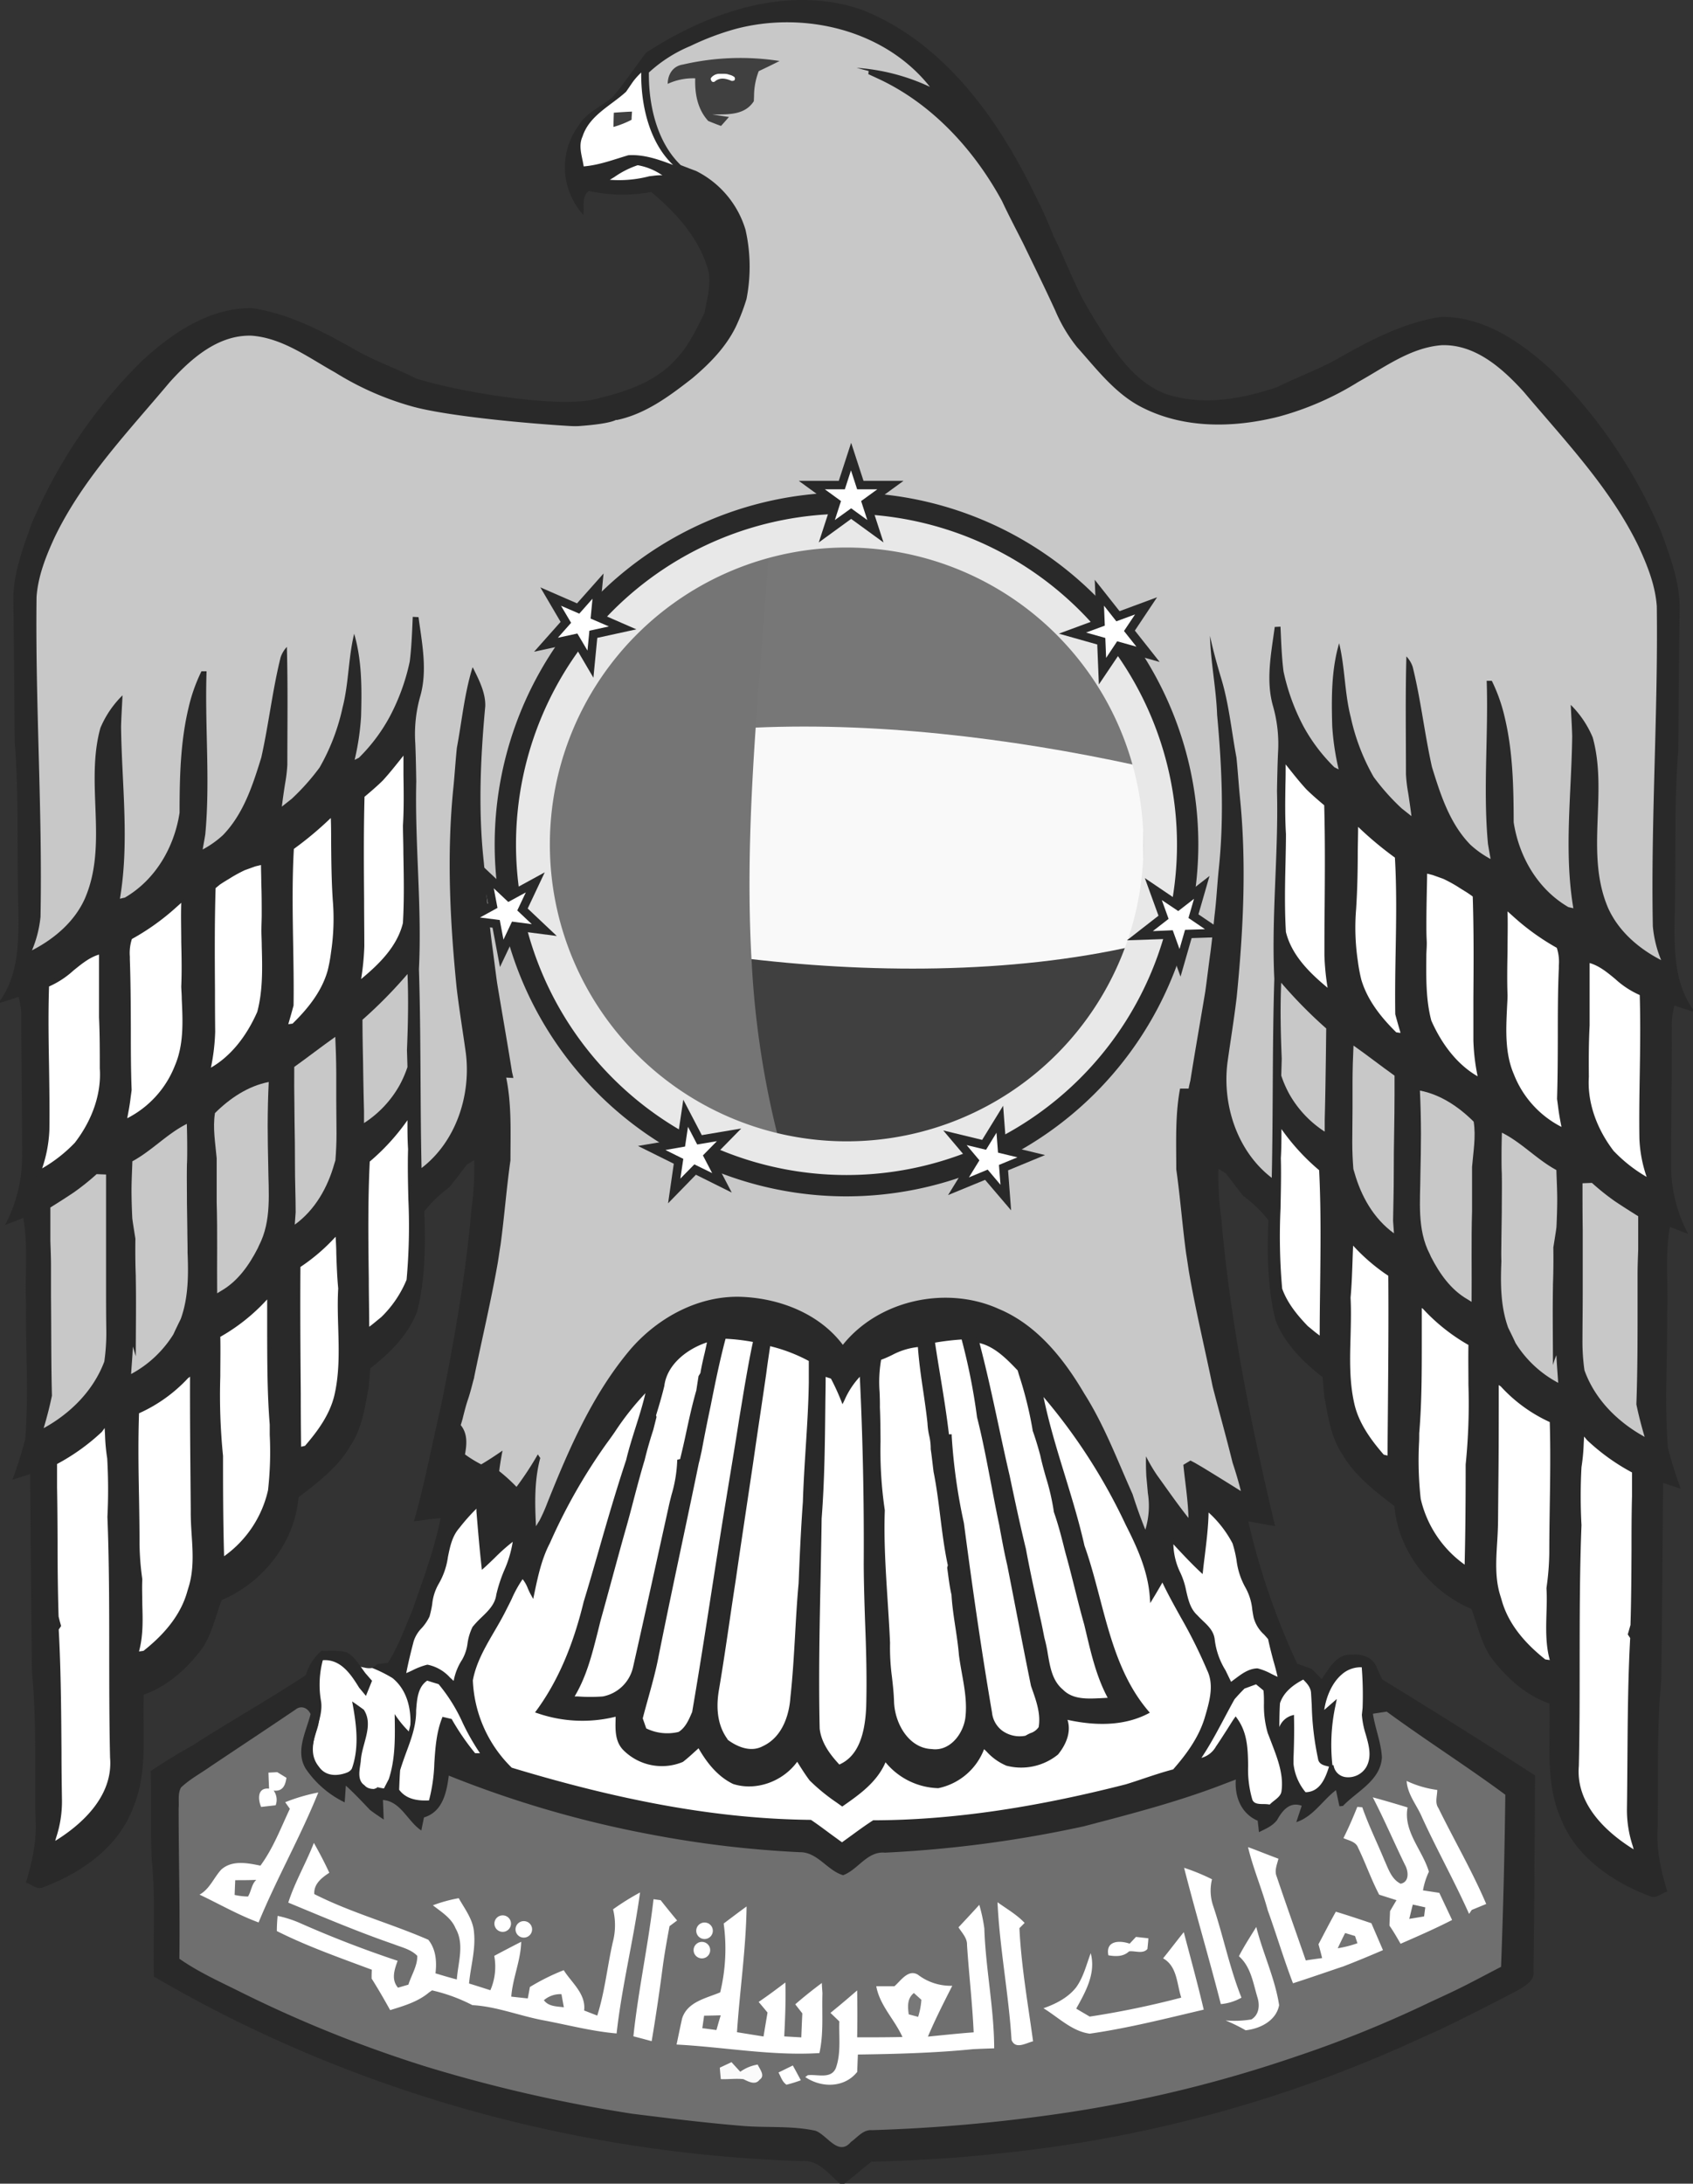 <?xml version="1.0" encoding="UTF-8"?> <svg xmlns="http://www.w3.org/2000/svg" viewBox="0 0 397 511.9"><rect x="0" y="0" width="397" height="511.9" fill="#333333" stroke="none"/> <defs> <style>.cls-1{fill:#fff;}.cls-2{fill:#292929;}.cls-3{fill:#c8c8c8;}.cls-4{fill:#404040;}.cls-5{fill:#737373;}.cls-6{fill:#696969;}.cls-7{fill:#787878;}.cls-8{fill:#6e6e6e;}.cls-9{fill:#727272;}.cls-10{fill:#707070;}.cls-11{fill:#6f6f6f;}.cls-12{fill:#fafafa;}.cls-13{fill:#777;}.cls-14{fill:#f9f9f9;}.cls-15{fill:#757575;}.cls-16{fill:#e8e8e8;}</style> </defs> <g id="Слой_2" data-name="Слой 2"> <g id="Layer_1" data-name="Layer 1"> <path id="path3120" class="cls-1" d="M96.62,392.59c-2.54-.67-4.77-1.76-7.34-2.24a.49.49,0,0,1-.54.26c-.14,0-.27-.06-.4-.09a.51.51,0,0,1-.47.46l-.44,0a4,4,0,0,1-1.28.06,4.52,4.52,0,0,1-.75-.14,5.69,5.69,0,0,1-1.5-.42.39.39,0,0,1-.24-.32.53.53,0,0,1-.44-.5c-1.61-.14-3.22-.25-4.84-.29a.38.38,0,0,0-.25-.18,4.54,4.54,0,0,0-1.54-.12.55.55,0,0,0-.86,0,5.63,5.63,0,0,0-1,1.87.41.41,0,0,0,0,.31c-.83,2.15.15,5.52.21,7.4a20.08,20.08,0,0,1-.31,5.74c-.37,1.44-.94,2.79-1.19,4.26-.35,2-.37,4,1,5.61,2.44,2.85,7.24,2.73,8.8-.75,1.9-4.24.27-9.28.07-13.68,3.13.67,2.47,4.4,2.17,6.74a15,15,0,0,0-.09,1.93.41.41,0,0,0-.41.36c-.19,1.38-.8,2.66-.86,4.05a7.71,7.71,0,0,0-.12,4.4,1.88,1.88,0,0,0,1.13,1c.8,1.43,1.74,1.53,3.16.82a.39.39,0,0,0,.19-.19,18.48,18.48,0,0,0,6.44.41.51.51,0,0,0,.12-.92l-.53-.25a.5.5,0,0,0,0-1l-.69-.15a.46.46,0,0,0,.21-.14,12.66,12.66,0,0,0,4.55-4.7c1.75-3.44,1.67-8.16,1.93-12C100.78,396.85,100.36,393.59,96.62,392.59Z"></path> <path id="path3122" class="cls-2" d="M392.66,235.72c1.43.5,2.87,1,4.34,1.4v-.5c-4.67-6.5-4.4-15-4.28-22.69.32-12.68-.2-25.4.83-38.06q.12-16.49.3-33c.14-6.2-2.13-12.08-4.17-17.83A119,119,0,0,0,364,86.93c-7.15-6.62-15.94-12.76-26.09-12.64-8.79,1.3-16.79,5.56-24.43,9.91-4.51,2.5-9.38,4.24-14,6.55-8.43,2.84-17.68,4.5-26.32,1.52-6-2.35-10.08-7.5-13.53-12.69-2-3.13-4-6.3-5.79-9.57-2.43-4.77-4.36-9.78-6.75-14.58-1.27-3.18-2.63-6.32-4.2-9.37-8.68-18-21.31-35.89-40.44-43.64-17.31-6.18-36.2.32-50.93,9.92-2.62,3.42-5,7-7.79,10.33-2.63,2.35-6.24,3.63-8.08,6.81a16.45,16.45,0,0,0-2.37,14.83,17.49,17.49,0,0,0,3.5,6.09c.31-1.89-.51-4.3,1.3-5.64A36.53,36.53,0,0,0,152.7,45c6,5,11.53,11.14,13.51,18.87.48,3.2-.43,6.35-1,9.47-1.84,3.68-3.59,7.5-6.41,10.55-4.59,5.32-11.39,7.77-18,9.35-8.64,3-34.84-1.71-43.27-4.55-4.61-2.31-9.48-4-14-6.55-7.64-4.35-15.64-8.61-24.43-9.91-10.15-.12-18.94,6-26.09,12.64A119,119,0,0,0,7.32,123c-2,5.75-4.31,11.63-4.17,17.83q.16,16.48.3,33c1,12.66.51,25.38.83,38.06.12,7.66.39,16.19-4.28,22.69v.5c1.47-.42,2.91-.9,4.34-1.4A17,17,0,0,1,5,238.85c0,10.66.2,21.33.18,32a34.16,34.16,0,0,1-4,16.31c1.43-.54,2.86-1.09,4.27-1.65,1.21,6.7.33,13.55.65,20.32-.11,10.51.68,21-.19,31.53a93.29,93.29,0,0,1-3,9.53c1.39-.45,2.77-.91,4.15-1.34q.18,23.15.43,46.3c1.14,11.63.58,23.34.86,35,.26,5-.86,9.78-2.27,14.48,1.25.35,2.4,1.58,3.75,1.2,8.94-3.31,17.71-9.25,21.26-18.46,3.69-8.47,2.28-17.87,2.63-26.82,5.71-2,10.27-6.21,13.82-11,2.21-3.39,3-7.42,4.44-11.16C61.66,371,69.1,361.63,70,351c4.53-3.49,9.25-7,12.16-12.07,2.75-4.05,3.41-9,4.29-13.69.13-1.49.26-3,.4-4.48,4.58-3.56,8.95-7.9,11-13.41,1.89-7.62,1.94-15.58,1.64-23.39a31.08,31.08,0,0,1,5.9-5.67q2.08-2.59,4.05-5.25l.6-.38,1.17-.7a72,72,0,0,1-.66,11.55c-1.33,15.48-4.06,30.81-7.12,46-2.12,9-3.8,18.18-6.36,27.11,1.13-.1,2.26-.28,3.38-.46l2.86-.29c-1.44,7.37-4.13,14.41-6.56,21.5-1.8,4.2-3.31,8.54-5.78,12.42l-2.45.31-1.25.9a31.62,31.62,0,0,1,4.77,2.37c3.79,3.1,4.6,8.13,4.08,12.76a24.2,24.2,0,0,1-3.57-4.32c.07,5.11.24,10.32-1.38,15.24L90,419.31c-1.53-.1-3.36.53-4.52-.8-1.86-1.25-1.09-3.81-.88-5.64.19-4,3.13-8.4.71-12.08-.9-.66-1.81-1.31-2.73-1.94,1,5.37,1.8,11-.26,16.27-2.47,1.22-5.72,1.63-7.51-.94C71,409.54,76,404,75.3,398.9a22.29,22.29,0,0,1,.4-9.72c4.2-.29,6.59,3.31,8.51,6.44.4.47,1.2,1.44,1.6,1.93L87.24,394c-.52-.57-1-1.15-1.51-1.72-1.31-1.71-2.4-3.73-4.27-4.87-1.95-.66-4.07-.36-6.08-.44a11.9,11.9,0,0,0-3.65,5.7c-8.7,5.74-17.82,10.84-26.58,16.5-3.35,1.86-6.61,3.86-9.82,6,.21,6.92-.08,13.84.25,20.76.94,9.1.26,18.27.51,27.41C82,490.23,134.8,504.94,188,506.6c3.87-.4,6.35,3.06,9,5.3H198c2.13-1.69,4.21-3.44,6.32-5.15,9.86-.28,19.74-.78,29.55-1.9a309.63,309.63,0,0,0,100.53-27.63c1.09-.47,2.18-.94,3.25-1.43q9.19-4.44,18.2-9.2c1.73-1,4.12-2.26,3.75-4.65.2-15.25.26-30.49.38-45.74q-17.81-11.47-35.88-22.53L322.88,391c-.84-2.49-3.55-3.4-6-3.08-3.5-.27-5.22,3.27-6.94,5.67-.8-.79-1.59-1.59-2.37-2.38L304.18,390a168.17,168.17,0,0,1-11.46-33.36c2.1.35,4.19.76,6.29,1.12-5.67-23.77-10.53-47.81-12.63-72.19a72,72,0,0,1-.66-11.55l1.17.7.6.38q2,2.65,4.05,5.25a31.08,31.08,0,0,1,5.9,5.67c-.3,7.81-.25,15.77,1.64,23.39,2.1,5.51,6.47,9.85,11.05,13.41.14,1.49.27,3,.4,4.48.88,4.7,1.54,9.64,4.29,13.69,2.91,5,7.63,8.58,12.16,12.07.92,10.65,8.36,20,18.08,24.12,1.4,3.74,2.23,7.77,4.44,11.16,3.55,4.77,8.11,9,13.82,11,.35,9-1.06,18.35,2.63,26.82,3.55,9.21,12.32,15.15,21.26,18.46,1.35.38,2.5-.85,3.75-1.2-1.41-4.7-2.53-9.53-2.27-14.48.28-11.66-.28-23.37.86-35q.29-23.14.43-46.3c1.38.43,2.76.89,4.15,1.34a93.29,93.29,0,0,1-3-9.53c-.87-10.49-.08-21-.19-31.53.32-6.77-.56-13.62.65-20.32,1.41.56,2.84,1.11,4.27,1.65a34.16,34.16,0,0,1-4-16.31c0-10.66.21-21.33.18-32A17,17,0,0,1,392.66,235.72ZM117.5,253c55,3,109,2,164,2C226.5,255,172.5,256,117.5,253Z"></path> <path id="path3124" class="cls-1" d="M312.7,399.69a44.46,44.46,0,0,0-.76,14.09c-.9-.31-2.23-.3-2.4-1.55-1.24-5-1.3-10.24-1.63-15.38.14-1.62-1.29-2.57-2.2-3.68-2.62,1.35-5.13,3.13-6.07,6.08-.17,2.55-.15,5.11-.18,7.67l.58-.69a4.63,4.63,0,0,1,2.92-3.51c.09,3.59,0,7.18-.16,10.78a13,13,0,0,0,3.1,7.17c3.93.08,5.36-3.56,6.33-6.72.92,4.54,6.76,3.94,8.61.57,2.23-4-.82-8.32-1-12.47.05-.39.13-1.16.17-1.55a82.54,82.54,0,0,0-.24-10.07c-6.23-.57-9.56,6.42-9.88,11.69Z"></path> <path class="cls-2" d="M306,421.17h-.37l-.14-.17a13.51,13.51,0,0,1-3.22-7.45l0-1.29c.09-2.88.18-5.86.13-8.79a4.53,4.53,0,0,0-2,2.9l-.1.19-1.48,1.76,0-3c0-2,0-4.05.17-6.08l0-.12c1.06-3.3,3.93-5.14,6.32-6.37l.36-.18.26.31c.2.25.43.49.66.73.83.86,1.77,1.84,1.65,3.31.06.89.11,1.86.17,2.83A67.34,67.34,0,0,0,310,412.11c.09.61.48.78,1.35,1a44.74,44.74,0,0,1,.56-12.08l-2.59,2.26.07-1.2c.19-3.07,1.5-7.6,4.57-10.25a7.64,7.64,0,0,1,5.85-1.9l.42,0,0,.41a83.22,83.22,0,0,1,.24,10.13c0,.43-.12,1.21-.17,1.6a19.59,19.59,0,0,0,.87,4.25c.78,2.76,1.59,5.63,0,8.4a5.9,5.9,0,0,1-5.89,2.88,4.16,4.16,0,0,1-3.13-2.15C311.38,418,309.78,421.17,306,421.17ZM303.44,402l0,.66c.08,3.2,0,6.44-.12,9.58l0,1.23a12.47,12.47,0,0,0,2.83,6.66c3.25-.07,4.57-3,5.5-6l-.44-.11c-.83-.2-2-.48-2.15-1.8a66.85,66.85,0,0,1-1.46-12.52c-.06-1-.11-1.93-.17-2.89s-.62-1.83-1.37-2.61l-.45-.48c-2.13,1.13-4.55,2.78-5.46,5.55-.12,1.85-.14,3.75-.15,5.59a4.54,4.54,0,0,1,2.83-2.69Zm9,11.79.27,0a3.26,3.26,0,0,0,2.82,2.8,4.93,4.93,0,0,0,4.86-2.37c1.34-2.42.63-5-.13-7.65a20.23,20.23,0,0,1-.91-4.57l.17-1.62a82.74,82.74,0,0,0-.2-9.54,6.67,6.67,0,0,0-4.69,1.69c-2.46,2.11-3.7,5.56-4.1,8.31l2.95-2.57-.3,1.46a43.66,43.66,0,0,0-.75,13.93Z"></path> <path id="path3126" class="cls-1" d="M141.73,338.23a131.91,131.91,0,0,0-13.26,23.32c-1.94,3.71-2.84,7.82-3.69,11.89-.74-1.34-1.1-3-2.34-3.95-1.9,2.42-2.88,5.4-4.38,8.07-2.7,5.36-6.59,10.31-7.71,16.33a31,31,0,0,0,9.39,20.94c22.81,6.91,46.39,12,70.29,12.28,2.55,1.7,4.95,3.6,7.47,5.34,2.49-1.74,4.89-3.62,7.45-5.27,20-.05,39.78-3.49,59.08-8.44,3.76-1.15,7.45-2.56,11.26-3.54,3.15-3.6,6-7.54,7.52-12.14,1.12-3.82,2.46-8,.59-11.83-3-7.42-7.47-14.11-10.86-21.34-.85,1.42-1.67,2.87-2.52,4.3-.45-6-2.94-11.62-5.67-16.93a133.88,133.88,0,0,0-20.58-31.46c2.3,12.47,7.17,24.31,9.94,36.67,4.67,13,5.76,28,15,38.9-6,3-13,2.67-19.35,1.11,1.52,3,.19,6.15-1.77,8.53A13.29,13.29,0,0,1,236,413.46c-2.27-.81-3.84-2.72-5.58-4.28a14.18,14.18,0,0,1-10.6,9.55,16.14,16.14,0,0,1-12.43-6.54c-1.76,4.88-5.92,7.89-10,10.74a51.67,51.67,0,0,1-7.27-5.82c-1.19-1.58-2.2-3.29-3.29-4.93-3.07,4.79-9.4,7.41-14.9,5.62-3.71-1.81-6.15-5.18-8.12-8.68-1.33,1.2-2.62,2.46-4.05,3.56A12.23,12.23,0,0,1,146.45,410c-2.14-2.2-1.68-5.38-1.66-8.17a31.48,31.48,0,0,1-18.6-.6c5.55-7.6,8.9-16.49,11.13-25.57,3.35-11.06,6.31-22.23,10-33.19,1.38-5.83,3.7-11.4,4.87-17.28C148,328.93,145,333.74,141.73,338.23Z"></path> <path class="cls-2" d="M197.5,433.05l-.29-.19c-1.12-.78-2.22-1.59-3.32-2.39-1.3-1-2.65-2-4-2.87-21.05-.24-43.39-4.15-70.28-12.3l-.11,0-.09-.08a31.37,31.37,0,0,1-9.54-21.29v-.11c.8-4.32,3-8.12,5.16-11.79.88-1.52,1.8-3.1,2.59-4.67.54-1,1-2,1.48-2.95a26.09,26.09,0,0,1,3-5.2l.31-.4.39.31a6.8,6.8,0,0,1,1.85,2.79A40.34,40.34,0,0,1,128,361.31a131.52,131.52,0,0,1,13.3-23.38c.69-.95,1.36-1.91,2-2.88a57.85,57.85,0,0,1,8.44-10.22l1.11-1-.29,1.46a91.15,91.15,0,0,1-2.64,9.57c-.79,2.52-1.62,5.12-2.23,7.73-2.33,7-4.41,14.2-6.42,21.14-1.14,4-2.33,8.06-3.54,12.08C135.29,386,131.75,394.29,127,401a30.84,30.84,0,0,0,17.64.39l.65-.2v.68c0,.4,0,.81,0,1.23-.07,2.38-.14,4.85,1.55,6.59a11.74,11.74,0,0,0,12.71,2.57c1-.8,2-1.71,3-2.58l1-.92.47-.41.3.54c1.67,3,4.08,6.61,7.91,8.48,5.05,1.64,11.21-.69,14.26-5.44l.41-.65.43.64,1,1.6c.7,1.11,1.43,2.25,2.23,3.3a44.2,44.2,0,0,0,6.18,5l.69.5c3.7-2.59,7.81-5.56,9.52-10.29l.31-.86.55.72a15.7,15.7,0,0,0,12,6.34A13.6,13.6,0,0,0,230,409l.23-.75.58.52c.4.36.78.73,1.17,1.1a12.43,12.43,0,0,0,4.25,3.08,12.7,12.7,0,0,0,11.12-2.36c1.27-1.56,3.27-4.75,1.64-7.92l-.5-1,1.07.26c7.27,1.79,13.47,1.52,18.44-.79-6.2-7.59-8.69-17.08-11.1-26.26-1.08-4.1-2.19-8.33-3.61-12.31-1.26-5.6-3-11.14-4.6-16.49a184.2,184.2,0,0,1-5.36-20.25l-.33-1.76,1.19,1.33A134.44,134.44,0,0,1,264.8,357c2.47,4.8,4.83,10,5.56,15.58l.41-.71c.44-.76.89-1.53,1.34-2.28l.48-.81.4.85c1.43,3,3.08,6,4.67,8.94a113.36,113.36,0,0,1,6.2,12.43c1.88,3.81.64,8-.46,11.78l-.11.38c-1.62,5.05-4.92,9.24-7.62,12.32l-.11.12-.15,0c-2.36.61-4.72,1.4-7,2.16-1.41.47-2.82.94-4.23,1.37-22,5.64-41.29,8.41-59.08,8.47-1.56,1-3.08,2.11-4.55,3.19-.92.67-1.84,1.34-2.76,2ZM120,414.38c26.8,8.11,49.06,12,70,12.23h.15l.13.08c1.42.95,2.82,2,4.17,3,1,.73,2,1.47,3,2.18l2.46-1.78c1.52-1.11,3.1-2.26,4.72-3.3l.12-.08H205c17.74-.05,37-2.8,59-8.43,1.38-.42,2.78-.89,4.18-1.36,2.25-.75,4.58-1.53,6.92-2.14,2.62-3,5.79-7,7.32-11.85l.11-.36c1.1-3.74,2.23-7.59.51-11.09a115.7,115.7,0,0,0-6.16-12.36c-1.46-2.64-3-5.37-4.3-8.14-.29.48-.57,1-.85,1.46-.4.68-.79,1.36-1.19,2l-.81,1.36-.12-1.58c-.45-6-3-11.58-5.62-16.74a134.28,134.28,0,0,0-19.29-30c1.28,6.22,3.16,12.37,5,18.34,1.64,5.37,3.35,10.93,4.6,16.51,1.42,3.95,2.53,8.21,3.61,12.32,2.44,9.28,4.95,18.87,11.31,26.36l.41.48-.56.29c-5.06,2.57-11.37,3-18.75,1.38.82,2.49,0,5.4-2.22,8.13a13.68,13.68,0,0,1-12.11,2.62,13.26,13.26,0,0,1-4.65-3.32l-.58-.55a14.67,14.67,0,0,1-10.72,9.14l-.06,0h-.06a16.58,16.58,0,0,1-12.27-6.07c-2,4.68-6.17,7.59-9.85,10.17l-.3.21-1.27-.91a45.21,45.21,0,0,1-6.35-5.18c-.86-1.13-1.6-2.29-2.32-3.41l-.62-1c-3.41,4.7-9.74,6.93-15.05,5.2-3.9-1.9-6.36-5.38-8.09-8.36l-.53.48c-1,.91-2,1.84-3.09,2.68l-.1.06a12.77,12.77,0,0,1-13.89-2.77c-2-2-1.9-4.84-1.83-7.31,0-.18,0-.36,0-.54a32.25,32.25,0,0,1-18.25-.79l-.65-.21.41-.56c4.87-6.68,8.49-15,11-25.39,1.23-4,2.41-8.13,3.55-12.09,2-7,4.09-14.15,6.41-21.14.62-2.6,1.45-5.23,2.25-7.76s1.65-5.22,2.27-7.9a65.13,65.13,0,0,0-7.12,9c-.68,1-1.36,1.94-2.06,2.89h0a131.59,131.59,0,0,0-13.21,23.23c-1.84,3.53-2.71,7.27-3.65,11.79l-.28,1.32-.65-1.18c-.23-.43-.43-.88-.62-1.32a7.73,7.73,0,0,0-1.21-2.13A27.82,27.82,0,0,0,120,374.8c-.47,1-1,2-1.5,3-.8,1.58-1.72,3.17-2.62,4.7-2.09,3.59-4.25,7.29-5,11.42A30.34,30.34,0,0,0,120,414.38Z"></path> <path id="path3128" class="cls-1" d="M321.94,401.73c.52,3.43,1.92,6.72,2.11,10.2-.3,5.46-5.79,7.92-9.14,11.42l-.82.08-.81-3.79c-3.18,2.42-5.34,6.21-9.3,7.51.41-1.29.84-2.57,1.27-3.84-2.8-1.05-4.55,1.12-5.76,3.31-1.05,1.43-2.73,2.11-4.27,2.87-.07-.67-.22-2-.3-2.68-3.88-1.67-5.42-5.63-5.13-9.65l-2.28.86c-10.85,4.25-22.14,7.16-33.39,10.11a282.59,282.59,0,0,1-46.6,6.17c-4.19-.39-6.3,4-9.81,5.28-3.7-1.05-6-5.46-10.19-5.39a249.08,249.08,0,0,1-34.66-4.11,250.93,250.93,0,0,1-47.62-13.84c-.51,3.95-1.44,8.49-5.82,9.8-.15.76-.47,2.29-.62,3.06-3.22-2.12-4.78-6.82-9-7.15l.18,4.59c-1.08-.75-2.18-1.45-3.22-2.26-1.85-1.94-3.68-3.89-5.66-5.69-.07,1-.2,2.94-.27,3.92a23.27,23.27,0,0,1-9.11-7.85c-2.55-4.11.08-8.73,1.11-12.85-.65-1.44-2.2-2.12-3.51-1.07-6.6,4.47-13.26,8.86-19.88,13.29-2.33,1.66-4.89,3-7,5-.8,1.47-.41,3.26-.55,4.88,0,11.75.34,23.5.17,35.25,4.66,3.27,9.89,5.56,15,8.13a296.07,296.07,0,0,0,43,17.21,347.16,347.16,0,0,0,48.19,11c8.72,1.09,17.44,2.17,26.2,2.88,5.59.43,11.28-.09,16.78,1.11,2.81,1.05,5.35,6.11,8.33,2.61,1.53-1.07,2.85-2.93,4.94-2.75a389.25,389.25,0,0,0,43.8-3.84,306.94,306.94,0,0,0,55.1-13.25,271.27,271.27,0,0,0,32.12-13c1.91-.88,3.81-1.75,5.7-2.66,3.64-1.76,7.18-3.69,10.77-5.54q.76-20.18,1-40.34c-9.09-6.74-18.68-12.78-27.81-19.47Z"></path> <path class="cls-2" d="M197.37,503.78c-1.38,0-2.63-1.07-3.83-2.1a9.52,9.52,0,0,0-2.51-1.76,55.17,55.17,0,0,0-10.62-.86c-2,0-4-.06-6-.22-9-.73-18.16-1.87-26.22-2.88A343.41,343.41,0,0,1,99.9,485a296.72,296.72,0,0,1-43-17.24L53.45,466a85.9,85.9,0,0,1-11.6-6.47l-.21-.15v-.26c.11-7.41,0-14.95-.06-22.24,0-4.34-.1-8.67-.11-13,0-.52,0-1,0-1.53a7,7,0,0,1,.58-3.59l.09-.13a32.92,32.92,0,0,1,4.72-3.5c.78-.5,1.56-1,2.31-1.54q3.55-2.39,7.11-4.74c4.27-2.84,8.53-5.68,12.78-8.56a2.55,2.55,0,0,1,2.21-.53,3.07,3.07,0,0,1,2,1.81l.08.16,0,.17c-.23.93-.55,1.91-.86,2.85-1.06,3.25-2.17,6.61-.31,9.61a23.29,23.29,0,0,0,8.24,7.35l.29-4.22.77.69c1.81,1.66,3.53,3.46,5.19,5.2l.49.52c.66.51,1.43,1,2.17,1.53l.15.1-.16-4.16.56.05c2.8.22,4.49,2.23,6.12,4.18a19.59,19.59,0,0,0,2.45,2.6c.06-.28.12-.58.18-.88l.29-1.41.06-.3.29-.08c4.08-1.23,5-5.49,5.46-9.39l.09-.65.6.25A248.22,248.22,0,0,0,153,429.58a251.29,251.29,0,0,0,34.6,4.11h.11c2.5,0,4.35,1.48,6.13,2.92a12.75,12.75,0,0,0,3.9,2.44,13.48,13.48,0,0,0,3.4-2.35c1.83-1.55,3.73-3.15,6.47-2.9A280.46,280.46,0,0,0,254,427.64l1.08-.29c10.7-2.8,21.76-5.7,32.23-9.8l2.28-.86.73-.28,0,.78c-.31,4.3,1.49,7.72,4.83,9.16l.26.11,0,.29c.05.48.15,1.3.22,2a9,9,0,0,0,3.45-2.41c.63-1.16,2.67-4.86,6.33-3.48l.46.17-.16.46c-.31.93-.63,1.87-.94,2.82a17.55,17.55,0,0,0,5-4.05,28.56,28.56,0,0,1,3.21-3l.62-.48.88,4.12h.2a34.17,34.17,0,0,1,3.05-2.68c2.89-2.35,5.62-4.57,5.82-8.29a29,29,0,0,0-1.13-5.76,41.37,41.37,0,0,1-1-4.34l-.08-.49.49-.08,3.25-.49.2,0,.16.12c4.38,3.21,8.95,6.33,13.36,9.34,4.78,3.26,9.73,6.63,14.46,10.13l.2.16v.25c-.14,12.84-.48,26-1,40.35v.3l-.26.13c-1.16.59-2.3,1.2-3.45,1.8-2.39,1.25-4.86,2.55-7.33,3.75-1.71.82-3.42,1.61-5.15,2.4l-.56.26a272.93,272.93,0,0,1-32.17,13A308.44,308.44,0,0,1,248.35,496a390,390,0,0,1-43.85,3.85c-1.39-.14-2.39.75-3.45,1.66-.38.33-.77.67-1.17,1a3.42,3.42,0,0,1-2.3,1.33ZM42.64,458.9a87.76,87.76,0,0,0,11.25,6.24c1.14.56,2.29,1.12,3.43,1.7A296.82,296.82,0,0,0,100.19,484a344.24,344.24,0,0,0,48.11,11c8,1,17.18,2.15,26.17,2.88,2,.15,4,.18,6,.21a55,55,0,0,1,10.89.91,10,10,0,0,1,2.87,1.95c1.16,1,2.24,1.95,3.31,1.86a2.58,2.58,0,0,0,1.66-1l.09-.08a13.4,13.4,0,0,0,1.15-.93c1.11-1,2.38-2.07,4.12-1.91A390.23,390.23,0,0,0,248.2,495a307.2,307.2,0,0,0,55-13.23,270.43,270.43,0,0,0,32.06-13l.57-.26c1.72-.79,3.43-1.58,5.13-2.4,2.46-1.19,4.93-2.48,7.31-3.73l3.19-1.67c.53-14.09.86-27.11,1-39.77-4.66-3.45-9.52-6.76-14.22-10-4.36-3-8.88-6.05-13.22-9.23l-2.54.38c.23,1.26.56,2.52.88,3.74a29.41,29.41,0,0,1,1.16,6c-.23,4.22-3.26,6.68-6.19,9.07a33.48,33.48,0,0,0-3.09,2.72l-.13.14-1.45.14-.73-3.44c-.87.74-1.68,1.58-2.47,2.4-1.82,1.88-3.69,3.82-6.35,4.69l-.93.3.29-.93c.36-1.12.74-2.25,1.11-3.36-1.76-.43-3.22.58-4.68,3.23a9.67,9.67,0,0,1-3.92,2.8l-1.21.59-.08-.71c-.06-.59-.18-1.68-.26-2.39-3.38-1.58-5.28-5-5.21-9.26l-1.57.59c-10.51,4.12-21.6,7-32.32,9.84l-1.11.29a280.86,280.86,0,0,1-46.71,6.18c-2.39-.22-4,1.19-5.8,2.67a13.62,13.62,0,0,1-3.85,2.58l-.16.06-.16,0a12.94,12.94,0,0,1-4.4-2.67c-1.76-1.41-3.38-2.76-5.64-2.7a253.26,253.26,0,0,1-34.77-4.12,250.34,250.34,0,0,1-47.11-13.63c-.42,3.08-1.34,8-5.8,9.48-.06.33-.14.72-.23,1.13-.12.61-.25,1.23-.33,1.64l-.14.73-.63-.41a16.19,16.19,0,0,1-3.28-3.23c-1.44-1.73-2.81-3.36-4.87-3.76l.2,5-.83-.57-1-.66c-.75-.51-1.53-1-2.28-1.62L86,424.1c-1.41-1.48-2.86-3-4.37-4.44l-.25,3.59-.65-.29a23.41,23.41,0,0,1-9.32-8c-2.12-3.42-.89-7.17.19-10.48.3-.91.58-1.77.8-2.61a2,2,0,0,0-1.29-1.09,1.58,1.58,0,0,0-1.38.36c-4.28,2.9-8.55,5.74-12.82,8.58l-7.09,4.73c-.75.54-1.54,1.05-2.33,1.56a31.33,31.33,0,0,0-4.52,3.33,6.42,6.42,0,0,0-.42,3c0,.52,0,1.05,0,1.58,0,4.28.06,8.61.11,12.94C42.66,444.11,42.74,451.56,42.64,458.9Z"></path> <g id="g3130"> <path id="path3145" class="cls-1" d="M166.16,329.49c-.75,3.5-1.44,7-2.1,10.54-.11.5-.34,1.5-.45,2l-.23.94c-3.09,15-6.38,30-9.38,45-.95,5-2.52,9.92-3.79,14.88.22.67.67,2,.9,2.68a11.83,11.83,0,0,0,8.18.94c1.82-1.1,2.69-3.14,3.47-5,2.87-16.71,5.28-33.5,8-50.22,1.37-8,2.64-16.06,3.94-24.09.76-4.33,1.48-8.66,2.44-12.95a47.17,47.17,0,0,0-7.4-.89C168.33,318.65,167.24,324.07,166.16,329.49Z"></path> <path class="cls-2" d="M156.54,407.32a12.78,12.78,0,0,1-5.65-1.35l-.19-.09-.06-.19c-.23-.67-.69-2-.91-2.69l0-.14,0-.14c.42-1.62.87-3.24,1.31-4.85.91-3.26,1.84-6.63,2.48-10,1.78-8.93,3.69-18,5.55-26.72,1.28-6.09,2.57-12.18,3.83-18.27l.23-1c.06-.27.16-.71.25-1.13l.2-.87c.73-3.9,1.42-7.35,2.1-10.54,1-5,2.14-10.71,3.62-16.2l.1-.39.41,0a46.44,46.44,0,0,1,7.47.9l.5.1-.11.49c-.83,3.68-1.48,7.45-2.12,11.1l-.32,1.83-.9,5.59c-1,6.07-2,12.34-3,18.5-1.17,7.12-2.3,14.38-3.39,21.39-1.47,9.46-3,19.24-4.64,28.83l0,.11c-.75,1.8-1.69,4-3.67,5.24l-.13.06A11.1,11.1,0,0,1,156.54,407.32Zm-5-2.15a11.27,11.27,0,0,0,7.58.83c1.65-1,2.47-3,3.19-4.69,1.64-9.56,3.16-19.32,4.62-28.75,1.09-7,2.22-14.28,3.4-21.41,1-6.15,2.06-12.42,3-18.49l1.23-7.43c.61-3.5,1.23-7.11,2-10.65a46.2,46.2,0,0,0-6.42-.75c-1.42,5.34-2.53,10.86-3.5,15.75h0c-.68,3.18-1.37,6.62-2.1,10.53l-.2.89c-.09.42-.19.85-.25,1.13l-.24.95c-1.25,6.08-2.54,12.18-3.83,18.27-1.85,8.74-3.76,17.79-5.54,26.7-.64,3.41-1.58,6.8-2.49,10.08-.43,1.56-.87,3.12-1.27,4.69Z"></path> <path id="path3160" class="cls-1" d="M150.65,342.1c-1.57,5.19-2.82,10.47-4.29,15.7-2.08,7.3-4,14.64-6.05,21.95-1.61,6.3-2.84,12.86-6.45,18.4a54.51,54.51,0,0,0,7.56.08,9.45,9.45,0,0,0,7.53-7.32c2.83-12.48,5.55-25,8.31-37.47.82-3.72,2.1-7.39,2.05-11.24l.41,1c1.45-5.66,2.42-11.44,4-17.06.15-1.08.31-2.16.46-3.24l.5-.79c.46-2.72,1.15-5.4,1.68-8.11-5.07,1.42-10.47,5.26-11.17,10.88-.56,2.34-1.25,4.64-2,6.94l.11.41-.72,2.88C151.91,337.39,151.22,339.73,150.65,342.1Z"></path> <path class="cls-2" d="M138.91,398.84c-1.17,0-2.33-.06-3.46-.12l-1.61-.07-.88,0,.48-.74c3-4.67,4.39-10.18,5.7-15.5.23-.92.45-1.84.68-2.75.87-3.11,1.72-6.21,2.56-9.32,1.13-4.15,2.3-8.43,3.5-12.64.59-2.11,1.15-4.24,1.71-6.36.81-3.07,1.64-6.24,2.58-9.34.52-2.16,1.18-4.46,2-7l.68-2.72-.11-.42,0-.14c.64-2.08,1.38-4.5,2-6.91.76-6.12,6.69-9.89,11.52-11.25l.79-.22-.16.8c-.22,1.12-.47,2.23-.71,3.35-.34,1.55-.7,3.16-1,4.75l-.07.18-.44.7-.45,3.13c-.94,3.29-1.66,6.62-2.37,9.84-.52,2.39-1.06,4.87-1.68,7.28l-.36,1.43-.14-.31a43.93,43.93,0,0,1-1.27,6.3c-.24.94-.47,1.89-.68,2.83l-2.22,10c-2,9-4,18.29-6.09,27.43a10,10,0,0,1-7.94,7.7C140.63,398.8,139.77,398.84,138.91,398.84Zm-4.17-1.16.76,0a39.66,39.66,0,0,0,5.87,0,9,9,0,0,0,7.09-6.92c2.07-9.15,4.12-18.45,6.1-27.44l2.21-10c.21-1,.45-1.91.69-2.87a32.13,32.13,0,0,0,1.35-8.26l.67-.14c.51-2.08,1-4.2,1.43-6.26.7-3.24,1.43-6.59,2.37-9.83l.52-3.37.44-.71c.27-1.58.62-3.16,1-4.7.19-.83.37-1.67.54-2.5-4.66,1.54-9.39,5.18-10,10.22-.59,2.44-1.3,4.82-1.94,6.88l.11.4-.76,3c-.84,2.59-1.49,4.87-2,7v0c-.93,3.08-1.77,6.25-2.58,9.32-.55,2.12-1.11,4.25-1.71,6.37-1.2,4.2-2.36,8.49-3.49,12.63-.85,3.11-1.69,6.22-2.56,9.32-.23.9-.45,1.81-.68,2.73C138.85,387.74,137.55,393,134.74,397.68Z"></path> <path id="path3175" class="cls-1" d="M168.13,396c-.71,4.06-.48,8.42,2,11.88l.17.32c2.46,1.87,5.8,3.18,8.77,1.61,4.58-2.1,6.49-7.21,6.79-11.93,1-8.86,1.1-17.76,1.92-26.62.25-6.37.54-12.73,1-19.09.29-9.33,1.24-18.62,1.39-27.95,0-1.82,0-3.63,0-5.44a38.5,38.5,0,0,0-10-3.77c-.33,2.32-.71,4.63-1,6.95-1,7.1-2.12,14.19-3.12,21.29-1.34,9-2.71,18-4,27C170.74,378.82,169.57,387.43,168.13,396Z"></path> <path class="cls-2" d="M176.22,411a10.46,10.46,0,0,1-6.23-2.41l-.14-.16-.17-.32c-2.22-3.09-2.91-7.22-2-12.2.9-5.37,1.71-10.85,2.49-16.15.48-3.2,1-6.4,1.44-9.6.92-6.37,1.88-12.74,2.84-19.11l1.17-7.88q.84-5.9,1.73-11.8c.47-3.16.94-6.32,1.39-9.49.19-1.48.41-3,.64-4.45.12-.83.25-1.66.36-2.5l.08-.52.52.1a39,39,0,0,1,10.11,3.82l.27.14v1.19c0,1.51,0,3,0,4.56-.08,5.13-.41,10.32-.73,15.34-.26,4.13-.53,8.41-.66,12.62-.52,6.47-.81,13-1,19.09-.37,4-.6,8.05-.82,12-.28,4.82-.56,9.8-1.1,14.7-.18,2.8-1.23,9.65-7.08,12.33A6.42,6.42,0,0,1,176.22,411Zm-5.54-3.14c1.43,1.07,4.92,3.2,8.15,1.5,5.38-2.47,6.35-8.88,6.52-11.52.54-4.89.82-9.86,1.1-14.67.22-3.92.45-8,.82-12,.24-6.08.53-12.62,1-19.08.13-4.21.4-8.49.66-12.64.32-5,.65-10.18.73-15.28,0-1.52,0-3,0-4.54v-.59a38.11,38.11,0,0,0-9.06-3.47l-.3,2c-.22,1.48-.44,3-.62,4.44q-.69,4.75-1.4,9.5-.88,5.89-1.73,11.79l-1.18,7.89c-.95,6.37-1.91,12.74-2.83,19.11q-.74,4.8-1.44,9.6c-.78,5.3-1.59,10.79-2.5,16.17h0c-.82,4.71-.18,8.58,1.91,11.5Z"></path> <path id="path3190" class="cls-1" d="M203.62,400c.31-11.15-.53-22.29-.58-33.44q.14-22.5-1-45a17.94,17.94,0,0,0-4.47,6.31,54,54,0,0,0-2.4-5.18l-2.08-.7c-.18,11.29-.07,22.6-1,33.86-.22,16.43-.84,32.86-.46,49.29.4,3.56,2.6,6.47,5,9C202.3,412,203.43,405.36,203.62,400Z"></path> <path class="cls-2" d="M196.56,414.77l-.24-.25c-2.15-2.29-4.67-5.41-5.11-9.29-.27-11.79,0-23.72.21-35.26.09-4.7.19-9.39.25-14.09.68-8.72.77-17.6.86-26.18q0-3.84.09-7.68v-.69l.65.22,2.08.7.19.06.09.18c.68,1.27,1.34,2.65,2,4.2a17.25,17.25,0,0,1,4.11-5.48l.77-.64,0,1c.73,14.68,1.06,29.82,1,45,0,4.53.17,9.14.32,13.6.22,6.5.44,13.23.26,19.85h0c-.29,8-2.66,12.78-7.25,14.6Zm-2.95-92c0,2.33-.06,4.66-.08,7-.09,8.6-.18,17.49-.86,26.21-.06,4.67-.16,9.37-.25,14.07-.24,11.53-.48,23.45-.21,35.17.38,3.39,2.51,6.16,4.61,8.42,4-1.76,6-6.2,6.3-13.57.18-6.59,0-13.3-.26-19.78-.15-4.47-.3-9.09-.32-13.64.09-14.82-.22-29.58-.92-43.91a19.34,19.34,0,0,0-3.57,5.44l-.49,1-.42-1.06a52,52,0,0,0-2.29-4.95Z"></path> <path id="path3205" class="cls-1" d="M218.7,314.35c1.06,7.46,2.57,14.85,3.37,22.35l.62.05a134.31,134.31,0,0,0,2.87,20.43c1.95,14.82,4.07,29.65,6.59,44.39a6.92,6.92,0,0,0,8.52,5.85c1.14-.76,2.75-1,3.39-2.34.62-3.45-.69-6.8-1.81-10-1.91-9.41-3.69-18.86-5.56-28.28-.73-3.07-1.27-6.18-1.84-9.29-1.8-8.46-3.11-17-5.23-25.42a144.46,144.46,0,0,0-3.74-18.6A61.93,61.93,0,0,0,218.7,314.35Z"></path> <path class="cls-2" d="M239.11,408.07a7.74,7.74,0,0,1-4.6-1.47,7,7,0,0,1-2.86-5c-2.21-12.95-4.31-27.06-6.59-44.38a137.68,137.68,0,0,1-2.85-20l-.59,0-.05-.41c-.49-4.57-1.25-9.19-2-13.65-.48-2.84-1-5.78-1.38-8.68l-.06-.48.47-.09a61.66,61.66,0,0,1,7.24-.85l.41,0,.1.4A145.54,145.54,0,0,1,230.12,332c1.31,5.17,2.33,10.57,3.32,15.78.6,3.15,1.22,6.41,1.9,9.59l.23,1.26c.48,2.64,1,5.37,1.61,8q1.14,5.79,2.25,11.54c1.07,5.5,2.18,11.18,3.31,16.76l.2.54c1.09,3.08,2.22,6.27,1.61,9.63l0,.13a4.4,4.4,0,0,1-2.43,1.95,8.52,8.52,0,0,0-1.13.59l-.18.08A8.49,8.49,0,0,1,239.11,408.07Zm-16.59-71.84.65,0,0,.44a133.69,133.69,0,0,0,2.86,20.36c2.28,17.33,4.37,31.43,6.59,44.4a6.11,6.11,0,0,0,2.46,4.32,7,7,0,0,0,5.38,1.14,10.12,10.12,0,0,1,1.18-.61,3.67,3.67,0,0,0,1.92-1.41c.53-3.08-.55-6.12-1.59-9.06l-.21-.61c-1.15-5.64-2.26-11.33-3.33-16.83q-1.11-5.76-2.25-11.52c-.63-2.65-1.13-5.4-1.62-8l-.22-1.24c-.68-3.19-1.3-6.45-1.9-9.6-1-5.2-2-10.58-3.33-15.79A142.85,142.85,0,0,0,225.5,314a59.82,59.82,0,0,0-6.24.74c.4,2.73.86,5.5,1.3,8.17C221.28,327.28,222,331.76,222.52,336.23Z"></path> <path id="path3220" class="cls-1" d="M240.08,363.16c1,5.32,2.17,10.62,3.3,15.91.4,1.63.7,3.27,1,4.92,1.25,4.21.87,9.43,4.53,12.5,3,3.08,7.78,2,11.64,2-3.12-5.48-4.39-11.68-5.84-17.73-1.57-5.52-2.8-11.13-4.36-16.65-.84-3.32-1.65-6.64-2.8-9.86-.54-4.41-2.25-8.76-3.18-13.16-.53-2-1.11-4-1.81-5.89A99.81,99.81,0,0,0,239,321c-2.72-2.94-5.87-6.18-10-6.81,2.83,10.53,4.8,21.28,7.28,31.9C237.49,351.8,238.69,357.5,240.08,363.16Z"></path> <path class="cls-2" d="M255.51,399.17c-2.51,0-5-.41-6.93-2.33-2.7-2.27-3.28-5.65-3.85-8.92a33.71,33.71,0,0,0-.8-3.79l-.22-1.11c-.25-1.26-.5-2.57-.82-3.84l-.73-3.4c-.88-4.1-1.8-8.33-2.57-12.52-1.32-5.39-2.49-10.91-3.63-16.24l-.17-.82c-.92-3.95-1.79-8-2.63-11.9-1.41-6.58-2.87-13.38-4.64-20l-.2-.74.75.11c4.17.63,7.26,3.65,10.33,7l.08.08.35,1.19a92.81,92.81,0,0,1,3.25,13.1c.61,1.71,1.19,3.59,1.8,5.89.38,1.77.88,3.55,1.37,5.26a53.93,53.93,0,0,1,1.82,7.91c1.06,3,1.84,6.09,2.6,9.1l.19.75c.77,2.72,1.47,5.51,2.15,8.22s1.42,5.63,2.21,8.42l.42,1.78c1.28,5.38,2.59,10.95,5.37,15.84l.42.73-.84,0c-.74,0-1.5.05-2.28.1S256.46,399.17,255.51,399.17Zm-25.82-84.33c1.68,6.37,3.09,12.91,4.45,19.25.84,3.9,1.7,7.94,2.63,11.89l.17.83c1.13,5.33,2.3,10.85,3.62,16.23v0c.77,4.18,1.68,8.42,2.57,12.51l.73,3.39c.31,1.28.57,2.59.82,3.86l.21,1.07a34.92,34.92,0,0,1,.82,3.85c.56,3.24,1.08,6.3,3.54,8.36,2.33,2.36,5.72,2.16,9,2l1.5-.08c-2.59-4.83-3.85-10.19-5.08-15.38l-.42-1.76c-.79-2.78-1.51-5.65-2.21-8.43s-1.37-5.48-2.14-8.2l-.2-.77c-.75-3-1.54-6.1-2.59-9.06l0-.1a53.43,53.43,0,0,0-1.79-7.81c-.5-1.74-1-3.53-1.38-5.31-.61-2.27-1.18-4.13-1.79-5.82l0-.1a89.83,89.83,0,0,0-3.22-13l-.29-1C235.87,318.33,233.13,315.66,229.69,314.84Z"></path> <path id="path3235" class="cls-1" d="M215.69,315.32c-3.43-.05-6.36,2-9.49,3.07-.91,3.77-.3,7.68-.37,11.51.37,8.07-.26,16.22,1.14,24.2-.36,10.37.79,20.7,1.23,31-.23,4.66.82,9.26.94,13.91.23,5.15,3.59,11.28,9.29,11.5,4.44.66,7.78-3.63,8.41-7.59.67-5-.84-10-1.48-15-.39-4.74-1.47-9.39-1.75-14.14-.47-2.08-.72-4.2-1-6.3l.15-.59c-1.58-7.25-1.89-14.72-3.36-22-.22-1.77-.4-3.54-.66-5.3.09-2-.72-4-.76-6C217.35,327.53,216,321.48,215.69,315.32Z"></path> <path class="cls-2" d="M219.34,411.12a6.46,6.46,0,0,1-1-.07c-5.74-.22-9.47-6.26-9.72-12,0-1.95-.27-3.92-.48-5.82a51.15,51.15,0,0,1-.46-8.14c-.14-3.26-.36-6.62-.57-9.87-.44-6.91-.9-14.06-.66-21.12a96.28,96.28,0,0,1-1-16.22c0-2.63,0-5.34-.15-8,0-1.2,0-2.41-.07-3.57a30.11,30.11,0,0,1,.45-8.08l.07-.27.25-.09c.93-.32,1.86-.74,2.77-1.15,2.16-1,4.39-2,6.9-1.94h.46l0,.47c.2,3.58.74,7.2,1.27,10.7.37,2.49.75,5.06,1,7.61a16.06,16.06,0,0,0,.37,2.76,13.86,13.86,0,0,1,.39,3.36c.17,1.08.3,2.25.44,3.43.07.6.14,1.19.22,1.78.69,3.45,1.14,7,1.57,10.5.47,3.78,1,7.68,1.78,11.45l0,.11-.15.62.09.68c.23,1.8.48,3.67.89,5.47.16,2.61.54,5.17.92,7.64.32,2.14.66,4.36.84,6.57.18,1.37.43,2.8.68,4.17.63,3.55,1.29,7.21.79,10.89C226.68,407.12,223.51,411.12,219.34,411.12Zm-12.72-92.36a30.29,30.29,0,0,0-.36,7.55c.05,1.18.09,2.4.07,3.59.12,2.65.13,5.37.15,8a95.7,95.7,0,0,0,1,16.11v.1c-.25,7,.22,14.17.66,21.08.21,3.25.43,6.62.57,9.93a52.11,52.11,0,0,0,.45,8c.22,1.92.44,3.91.49,5.89.23,5.25,3.59,10.81,8.81,11,4.1.6,7.27-3.26,7.89-7.17.47-3.52-.17-7.1-.79-10.57-.25-1.39-.5-2.83-.69-4.24-.18-2.2-.51-4.4-.83-6.53-.38-2.5-.77-5.07-.92-7.65-.41-1.76-.65-3.65-.89-5.48l-.12-.87.15-.57c-.82-3.78-1.3-7.66-1.77-11.42-.43-3.45-.87-7-1.57-10.47-.08-.63-.15-1.22-.22-1.82-.14-1.17-.27-2.34-.45-3.5a13.31,13.31,0,0,0-.37-3.22,17.07,17.07,0,0,1-.39-2.88c-.26-2.49-.64-5.05-1-7.53-.51-3.37-1-6.85-1.25-10.32a16.61,16.61,0,0,0-6,1.85C208.37,318.05,207.5,318.44,206.62,318.76Z"></path> </g> <path id="path3237" class="cls-1" d="M101,422.53c2-6.31.68-13.21,3.1-19.48l1.51.36a57.37,57.37,0,0,0,5.58,8.07l2.38.06c-4.08-5.38-5.78-12.23-10.4-17.2-1-.29-2-.59-3-.92-2.75,1.69-2.84,5.1-3.06,8-.1,4.73-2.45,9-3.74,13.44-.13,1.61-.18,3.23-.26,4.86C95,422.36,98,422.75,101,422.53Z"></path> <path class="cls-2" d="M99.6,423.08c-2.34,0-5.12-.52-6.92-3.09l-.1-.14.07-1.48c0-1.19.11-2.38.2-3.56l0-.1c.42-1.45.95-2.89,1.47-4.29,1.07-2.9,2.18-5.89,2.25-9l0-.52c.21-2.88.45-6.15,3.26-7.88l.2-.12.22.07c1,.33,2,.63,3,.91l.13,0,.1.1c2.6,2.81,4.31,6.23,6,9.53a48.18,48.18,0,0,0,4.47,7.71l.63.84-1,0-2.37-.06h-.23l-.15-.18a57.56,57.56,0,0,1-5.52-8l-.87-.21a35.67,35.67,0,0,0-1.54,9.71,39.22,39.22,0,0,1-1.39,9.34l-.11.32-.33,0C100.57,423.06,100.1,423.08,99.6,423.08Zm-6-3.53c1.4,1.89,3.63,2.68,7,2.5a38.82,38.82,0,0,0,1.25-8.77c.23-3.46.46-7,1.76-10.41l.16-.41,2.15.51.1.19a57,57,0,0,0,5.39,7.82l1.14,0a54.46,54.46,0,0,1-4-7,39.35,39.35,0,0,0-5.71-9.19c-.9-.26-1.78-.53-2.66-.82-2.2,1.5-2.4,4.29-2.6,7l0,.5c-.07,3.27-1.21,6.35-2.32,9.33-.5,1.36-1,2.77-1.43,4.17-.09,1.15-.14,2.31-.19,3.48Z"></path> <g id="g3239"> <path id="path3254" class="cls-3" d="M317.6,274.84c1.56,5.57,4.52,10.84,9.28,14.28l-.21-2.91c.05-3.7.17-7.39.16-11.08q0-5.13.1-10.25c.05-2.7.07-5.39.08-8.09,0-1.55,0-3.1,0-4.64-3.24-2.31-6.37-4.76-9.62-7.05-.13,2.79-.22,5.58-.23,8.37q0,3.21,0,6.41c0,2.62-.06,5.23-.06,7.85,0,2.1.09,4.21.26,6.32C317.41,274.24,317.54,274.64,317.6,274.84Z"></path> <path id="path3269" class="cls-3" d="M335.28,294l.28.63c2,3.9,4.63,7.69,8.52,9.93l1,.62c.07-7.1-.1-14.19.11-21.29v-1.11c0-1.58,0-3.15,0-4.72s0-3,0-4.51c.28-3.52.94-7.08.38-10.61-3.44-3.43-7.74-6.36-12.61-7.29.17,3.39.24,6.78.25,10.17,0,3.12-.06,6.23-.13,9.35C333.05,281.52,332.25,288.19,335.28,294Z"></path> <path id="path3284" class="cls-3" d="M300.45,252.14a25.86,25.86,0,0,0,1.92,4.39,25.29,25.29,0,0,0,8.27,8.75c0-.7,0-2.11,0-2.81.1-3.77.17-7.53.22-11.3.06-3.36.09-6.72.13-10.08a109.05,109.05,0,0,1-10.56-10.72c-.24,5.93-.12,11.87.13,17.8Z"></path> <path id="path3299" class="cls-3" d="M384,306.22c0-2.52,0-5,0-7.55,0-1.94.09-3.87.15-5.8,0-2.59,0-5.17,0-7.76-1.84-1.15-3.67-2.31-5.46-3.51a55.91,55.91,0,0,1-5.39-4.31l-2.21.09c0,3.61,0,7.22.05,10.82,0,2.21,0,4.42,0,6.64q0,4.2,0,8.4c0,3.57-.05,7.14-.06,10.72a47.77,47.77,0,0,0,.47,7.26c2.45,6.86,7.82,12.15,14.11,15.61-.75-2.52-1.41-5.06-1.94-7.62C384,321.54,384,313.88,384,306.22Z"></path> <path id="path3314" class="cls-3" d="M364.16,320c0-6.11-.11-12.23,0-18.34l0-.52c.11-2.9.13-5.81.09-8.71.21-1.31.42-2.63.62-3.94l.11-.84c.1-2.18.18-4.36.18-6.54s-.13-4.56-.2-6.83c-4.58-2.47-8.12-6.44-12.77-8.76-.06,1.92-.09,3.85-.09,5.77,0,.91,0,2.73.06,3.63.06,3.05,0,6.11,0,9.16l-.09,6.41c0,1.72-.07,3.44,0,5.17-.22,5.23-.21,10.58,1.59,15.58.58,1.19,1.18,2.38,1.73,3.6a26.3,26.3,0,0,0,10,9.32c-.14-2.15-.33-4.31-.42-6.46C364.62,318.45,364.39,319.21,364.16,320Z"></path> </g> <g id="g3316"> <path id="path3327" class="cls-1" d="M378.1,270.25A37.59,37.59,0,0,0,387,277c-1-3.28-2.05-6.6-2-10.05-.17-11.33.45-22.67.06-34-4.84-1.67-7.72-6.7-12.71-7.8.09,5.1,0,10.21,0,15.32-.22,4-.21,8-.18,12C371.66,258.91,374.2,265.2,378.1,270.25Z"></path> <path class="cls-2" d="M387.8,278l-1.08-.63a37.41,37.41,0,0,1-9-6.82l0,0c-4.35-5.63-6.51-12.08-6.09-18.14,0-4,0-8,.18-12,0-2.27,0-4.57,0-6.87,0-2.76,0-5.62,0-8.42v-.63l.62.14c2.77.61,4.92,2.38,7,4.1a19.26,19.26,0,0,0,5.76,3.71l.33.11v.35c.22,6.36.12,12.83,0,19.09-.08,4.89-.16,9.94-.08,14.91a31.56,31.56,0,0,0,1.75,9Zm-9.32-8.11a34.66,34.66,0,0,0,7.65,6,31.38,31.38,0,0,1-1.7-9c-.08-5,0-10,.08-14.93.1-6.13.19-12.47,0-18.7a21.19,21.19,0,0,1-5.75-3.77c-1.9-1.57-3.71-3.07-6-3.74,0,2.6,0,5.23,0,7.78,0,2.3,0,4.59,0,6.89-.22,4-.21,8-.18,12C372.2,258.29,374.29,264.49,378.48,269.92Z"></path> <path id="path3338" class="cls-1" d="M335.17,239.43c2.5,5.67,6.35,11,12,13.81A53.43,53.43,0,0,1,346,243.9c0-11.28.26-22.56-.11-33.83l-.19-.3-1-.76c-.88-.58-1.78-1.13-2.66-1.67a32.82,32.82,0,0,0-3.3-1.78l-2.52-.91-2-.48c0,4.16-.18,8.32-.18,12.49,0,1.24,0,2.49.07,3.73C334.07,226.75,333.5,233.21,335.17,239.43Z"></path> <path class="cls-2" d="M347.83,254.13l-.89-.45c-5.07-2.56-9.3-7.42-12.23-14.05l0-.07c-1.4-5.2-1.25-10.6-1.11-15.82,0-1.12.06-2.24.08-3.36s-.06-2.48-.07-3.72c0-2.59.05-5.21.1-7.75,0-1.58.06-3.17.08-4.75v-.63l.61.15,1.95.48,2.57.93a30,30,0,0,1,3.38,1.82l.17.1c.84.51,1.68,1,2.51,1.58l1.19.91.26.41v.14c.26,8,.21,16.11.15,24,0,3.29,0,6.58,0,9.88a48.11,48.11,0,0,0,1,8.46Zm-12.19-14.87c2.66,6,6.4,10.49,10.86,13.05a48,48,0,0,1-1-8.42c0-3.29,0-6.58,0-9.88.06-7.8.11-15.87-.15-23.79l-.06-.11-1-.7c-.8-.53-1.64-1-2.46-1.55l-.16-.1a34.62,34.62,0,0,0-3.24-1.75l-2.49-.89-1.29-.32c0,1.38-.05,2.75-.07,4.13-.05,2.53-.1,5.15-.1,7.73,0,1.23,0,2.47.07,3.71s-.05,2.27-.08,3.4C334.44,228.9,334.3,234.22,335.64,239.26Z"></path> <path id="path3349" class="cls-1" d="M318.73,229.77c1.49,5,4.78,9.12,8.46,12.68l1.92.25c-.5-1.7-1-3.41-1.45-5.11-.18-12.28.64-24.6-.09-36.85a89.22,89.22,0,0,1-9.6-8.08c-.16,6.75,0,13.52-.48,20.26a53.79,53.79,0,0,0,.4,12.36A38.16,38.16,0,0,0,318.73,229.77Z"></path> <path class="cls-2" d="M329.8,243.29l-.75-.1-1.93-.25-.16,0-.12-.12c-4.54-4.39-7.27-8.49-8.59-12.89v0a41,41,0,0,1-.85-4.55,54.23,54.23,0,0,1-.4-12.46c.29-4.47.34-9,.38-13.47q0-3.37.1-6.77l0-1.09,1.85,1.69a77.24,77.24,0,0,0,8.5,7.08l.2.14,0,.25c.44,7.46.31,15.07.18,22.43-.08,4.71-.16,9.59-.09,14.38.45,1.67.94,3.36,1.43,5ZM327.42,242l1,.13c-.43-1.46-.85-2.92-1.24-4.38l0-.13c-.07-4.82,0-9.73.09-14.47.13-7.26.26-14.76-.17-22.11a83,83,0,0,1-8.41-7l-.22-.21c0,1.88-.06,3.77-.08,5.65,0,4.44-.09,9-.38,13.53a53,53,0,0,0,.39,12.24,37.82,37.82,0,0,0,.83,4.44C320.47,233.82,323.08,237.75,327.42,242Z"></path> <path id="path3360" class="cls-1" d="M365.62,257.58c.31-10.21.05-20.43.42-30.64a12.26,12.26,0,0,0-.58-5.15c-4.42-2.22-8.08-5.54-11.82-8.69l-.63.23c.22,6.66-.29,13.32,0,20-.2,6.24-1,12.83,1.53,18.74a23.79,23.79,0,0,0,12.3,13c-.38-1.92-.77-3.84-1-5.78C365.79,258.84,365.68,258,365.62,257.58Z"></path> <path class="cls-2" d="M367.51,265.88l-.87-.39a24.19,24.19,0,0,1-12.56-13.26c-2.21-5.1-1.94-10.67-1.69-16.06,0-1,.09-1.93.12-2.88-.15-3.46-.08-7,0-10.44.06-3.12.12-6.34,0-9.51V213l.59-.21.36-.14.28-.11,1.58,1.34a54.06,54.06,0,0,0,10.37,7.48l.16.08.08.16a11,11,0,0,1,.63,4.72v.64c-.2,5.37-.22,10.82-.24,16.09,0,4.76,0,9.68-.18,14.52l.22,1.63c.21,1.83.58,3.67.93,5.45Zm-14-52.21c.09,3.08,0,6.19,0,9.2-.06,3.42-.13,6.95,0,10.41,0,1-.08,2-.12,2.93-.25,5.28-.51,10.74,1.61,15.64a23.4,23.4,0,0,0,11.16,12.32c-.32-1.59-.62-3.23-.81-4.86l-.23-1.71v0c.15-4.84.17-9.77.18-14.53,0-5.28,0-10.74.24-16.11v-.63a10.58,10.58,0,0,0-.48-4.14,55.84,55.84,0,0,1-10.41-7.53l-1.12-1Z"></path> <path id="path3371" class="cls-1" d="M301,218.55c1.47,6,6.32,10.45,11,14.21a69.81,69.81,0,0,1-.93-8.88c0-11.77.27-23.55-.06-35.33-1.5-1.27-3-2.53-4.39-3.91-2-2.2-3.81-4.57-5.67-6.88,0,5.92-.3,11.86.07,17.78C301,203.2,300.58,210.89,301,218.55Z"></path> <path class="cls-2" d="M312.67,233.94l-1-.8c-4.58-3.71-9.59-8.2-11.13-14.48v-.08c-.33-5.5-.22-11.08-.12-16.49,0-2.19.08-4.37.1-6.56-.25-3.89-.18-7.88-.12-11.74,0-2,.06-4,.05-6v-1.43l.9,1.11,1.31,1.65c1.38,1.74,2.81,3.54,4.34,5.21,1.3,1.29,2.74,2.51,4.14,3.7l.37.31v.22c.23,8.14.17,16.4.11,24.4,0,3.65-.05,7.3-.05,10.95a57,57,0,0,0,.74,7.5Zm-11.13-15.47c1.36,5.52,5.63,9.65,9.78,13.09v0a57,57,0,0,1-.75-7.65c0-3.65,0-7.31.05-11,.06-7.91.12-16.09-.1-24.14l0,0c-1.42-1.2-2.88-2.44-4.22-3.77-1.57-1.71-3-3.53-4.4-5.28l-.42-.53c0,1.54,0,3.08-.05,4.63-.06,3.84-.12,7.81.12,11.69,0,2.23-.06,4.42-.1,6.61C301.32,207.48,301.21,213,301.54,218.47Z"></path> </g> <path id="path3373" class="cls-1" d="M285.63,409.69c1.45-2.1,2.76-4.3,4.15-6.44,4,5.59,1.23,12.71,3.41,18.82.8,1.85,3.15,1.09,4.7,1.5,1.05-1.16,2.89-1.88,3.12-3.59.69-4.86-1.65-9.41-3.21-13.87-1.1-3.21-.7-6.69-1-10l-2.11-1.74-3.09,1.1c-.84.84-1.66,1.71-2.44,2.61-2.78,4.92-5.17,10.07-8.43,14.71A5.86,5.86,0,0,0,285.63,409.69Z"></path> <path class="cls-2" d="M298.05,424.13l-.29-.08a6.68,6.68,0,0,0-1.49-.14c-1.27,0-2.86-.08-3.54-1.65a25.49,25.49,0,0,1-1.05-8.3c-.06-3.51-.11-6.85-1.9-9.8l-1.09,1.73c-.85,1.34-1.72,2.73-2.64,4.07a6.41,6.41,0,0,1-5.3,3.31l-1,0,.58-.82a96.79,96.79,0,0,0,5.89-10c.82-1.55,1.65-3.1,2.51-4.63.81-.94,1.63-1.83,2.53-2.72l.18-.12,3.09-1.1.27-.09.21.18c.53.42,1.56,1.28,2.1,1.72l.16.14,0,.22c.09,1.08.12,2.18.14,3.25a22.15,22.15,0,0,0,.83,6.65c.3.85.62,1.7,1,2.56,1.41,3.68,2.86,7.49,2.28,11.55a4.57,4.57,0,0,1-2.13,2.88,9.88,9.88,0,0,0-1.11,1Zm-8.29-21.78.43.61c2.37,3.35,2.43,7.23,2.49,11a24.94,24.94,0,0,0,1,7.95c.38.88,1.25,1,2.64,1a8.25,8.25,0,0,1,1.42.11,10.54,10.54,0,0,1,1-.87c.84-.66,1.63-1.28,1.76-2.24.54-3.81-.86-7.49-2.22-11.05-.33-.87-.66-1.73-1-2.59a22.91,22.91,0,0,1-.89-7c0-1,0-2-.12-3l-1.73-1.43-2.72,1c-.84.84-1.63,1.69-2.33,2.5-.81,1.44-1.63,3-2.45,4.53-1.64,3.08-3.33,6.25-5.31,9.21a5.58,5.58,0,0,0,3.42-2.69l0,0c.91-1.32,1.78-2.7,2.62-4,.51-.8,1-1.6,1.52-2.39Z"></path> <g id="g3375"> <path id="path3390" class="cls-1" d="M317.05,329.05c1.06,4.76,4,8.78,7.16,12.41l1.67.39c.07-14.35.29-28.69.17-43a43.7,43.7,0,0,1-9.18-8.09c-.26,4.47-.25,8.95-.67,13.42C316.65,312.43,315.2,320.88,317.05,329.05Z"></path> <path class="cls-2" d="M326.38,342.48l-.62-.15-1.66-.39-.16,0-.11-.13c-3-3.41-6.15-7.59-7.27-12.63-1.19-5.24-1-10.66-.87-15.9.08-3,.17-6.08,0-9.09.26-2.8.35-5.59.45-8.29.06-1.73.12-3.46.22-5.18l.07-1.26.81,1a42.85,42.85,0,0,0,9.08,8l.22.15v.26c.08,10,0,20.1-.08,29.9,0,4.38-.07,8.76-.09,13.15Zm-1.9-1.48.9.21c0-4.17.06-8.34.09-12.52.08-9.7.16-19.74.08-29.62A44.75,44.75,0,0,1,317.3,292q-.09,2-.15,3.93c-.1,2.71-.19,5.51-.45,8.27.16,3,.07,6.09,0,9.1-.15,5.18-.3,10.53.86,15.65h0C318.6,333.7,321.63,337.71,324.48,341Z"></path> <path id="path3405" class="cls-1" d="M343.92,367.78c.21-8.13.26-16.26.26-24.39,1.18-9.51.41-19.14.68-28.71l-.47.15A44.18,44.18,0,0,1,334,306.52L333,305.41c-.17,10.19.16,20.4-.66,30.57-.09,5.17-.36,10.37.36,15.51A26.66,26.66,0,0,0,343.92,367.78Z"></path> <path class="cls-2" d="M344.4,368.69l-.76-.5a27,27,0,0,1-11.48-16.59,81.86,81.86,0,0,1-.42-13.25c0-.79,0-1.59.05-2.38.57-7.1.58-14.32.6-21.3,0-3,0-6.18.06-9.27l0-1.25.85.92.52.55.53.56a43.09,43.09,0,0,0,10.08,8.1l.93-.29,0,.7c-.09,3.32-.06,6.71,0,10a140.78,140.78,0,0,1-.66,18.78c0,6.61,0,15.42-.25,24.34Zm-11-62.05c0,2.69,0,5.4,0,8,0,7,0,14.24-.6,21.35,0,.76,0,1.56-.05,2.36a81.29,81.29,0,0,0,.4,13,26.1,26.1,0,0,0,10.3,15.43c.21-8.6.24-17,.24-23.46a141.59,141.59,0,0,0,.65-18.71c0-3.05-.06-6.2,0-9.32h0l-.2-.12a44.42,44.42,0,0,1-10.5-8.4Z"></path> <path id="path3420" class="cls-1" d="M363.15,372.3a66.16,66.16,0,0,0,.66-8.31c0-10.32.45-20.65.08-31a35.3,35.3,0,0,1-11.64-8.34l-1.3-.94c.05,10.72-.08,21.44-.16,32.16.09,6.1-1.33,12.31.53,18.28l.28.91c1.61,5.95,5.82,10.65,10.56,14.37l2,.28C362.3,384.09,363.48,378.1,363.15,372.3Z"></path> <path class="cls-2" d="M364.85,390.33l-2.89-.41-.11-.08c-5.79-4.54-9.3-9.33-10.73-14.63l-.28-.9c-1.3-4.17-1-8.49-.76-12.67.11-1.89.24-3.84.21-5.75l.06-7c.07-8.25.14-16.78.1-25.17v-1l.81.61,1.28.92.09.08a34.69,34.69,0,0,0,11.48,8.22l.28.13V333c.24,6.68.13,13.47,0,20-.05,3.6-.11,7.31-.11,11a63.76,63.76,0,0,1-.62,8l0,.35c.11,1.95.05,3.93,0,5.86-.11,3.8-.23,7.73,1,11.4ZM362.36,389l1.06.15c-1-3.61-.88-7.35-.78-11,.06-1.92.12-3.9,0-5.82v0l.05-.43a62.44,62.44,0,0,0,.61-7.86c0-3.66.06-7.39.11-11,.1-6.45.2-13.12,0-19.68A35.57,35.57,0,0,1,351.92,325c-.13-.09-.3-.2-.47-.33,0,8.08,0,16.27-.1,24.2l-.06,7c0,1.93-.1,3.91-.22,5.82-.25,4.08-.52,8.31.73,12.31l.28.91C353.45,380,356.81,384.59,362.36,389Z"></path> <path id="path3435" class="cls-1" d="M382,424c.2-13.36,0-26.75.77-40.09l-.53-.79c.15-.51.44-1.55.59-2.06.31-10.1.17-20.21.36-30.31,0-1.95,0-3.89-.05-5.83a47.51,47.51,0,0,1-10.68-7.61l-1.36-1.93c-.26,2.83-.21,5.7-.71,8.51a128.15,128.15,0,0,0-.05,13.72c-.73,18.78-.19,37.62-.62,56.42-.78,9.23,6.82,16.36,14.15,20.61C383,431.09,381.73,427.62,382,424Z"></path> <path class="cls-2" d="M384.62,435.61l-1-.59c-5.76-3.34-15.29-10.52-14.4-21.09.19-8.1.19-16.38.19-24.39,0-10.5,0-21.35.43-32a126.27,126.27,0,0,1,.05-13.73,44.42,44.42,0,0,0,.51-5.43c.05-1,.11-2.07.2-3.1l.13-1.35,2.1,3a47.73,47.73,0,0,0,10.53,7.5l.28.13,0,1.83c0,1.44,0,2.87,0,4.32-.08,4.28-.1,8.62-.12,12.83,0,5.73-.06,11.66-.24,17.49l0,.13-.27,1c-.09.31-.18.63-.26.88l.5.74v.16c-.53,9.47-.59,19.13-.66,28.47,0,3.87-.05,7.74-.11,11.6v0a26.55,26.55,0,0,0,1.34,8.56q.27,1,.51,1.92Zm-13.16-98.86-.09,1.68a44.68,44.68,0,0,1-.52,5.49,126.36,126.36,0,0,0,0,13.61c-.42,10.68-.42,21.52-.43,32,0,8,0,16.3-.19,24.45-.8,9.43,7.27,16.09,12.85,19.54-.06-.25-.13-.49-.19-.73a27,27,0,0,1-1.38-8.87c.06-3.86.08-7.72.11-11.58.07-9.3.13-18.91.65-28.35l-.57-.85.07-.23c.08-.27.2-.68.31-1.09l.26-.9c.18-5.8.21-11.7.24-17.41,0-4.21,0-8.56.12-12.83,0-1.43,0-2.87,0-4.3l0-1.21a48.91,48.91,0,0,1-10.51-7.55l-.08-.09Z"></path> <path id="path3450" class="cls-1" d="M300.17,302.19a26.13,26.13,0,0,0,6.09,9l1.86,1.53.45.35,1.35,1c0-13.33.54-26.71-.14-40A49.42,49.42,0,0,1,299.94,263c0,2.82,0,5.64-.13,8.46C300.11,281.7,299,292,300.17,302.19Z"></path> <path class="cls-2" d="M310.42,315.07l-.8-.58-1.35-1-.46-.35-1.87-1.54c-2.38-2.51-4.94-5.53-6.24-9.23l0-.11a140.85,140.85,0,0,1-.43-19c.09-3.85.18-7.83.07-11.73.17-2.83.15-5.68.13-8.43v-1.74l.93,1.43a49.08,49.08,0,0,0,9.74,10.95l.17.14v.22c.47,9.24.35,18.65.24,27.76,0,4-.1,8.19-.1,12.27Zm-9.76-13c1.25,3.51,3.71,6.4,6,8.78l1.81,1.49.45.34.54.41c0-3.77.05-7.59.1-11.29.11-9,.23-18.35-.23-27.48a51,51,0,0,1-8.84-9.65c0,2.27,0,4.56-.14,6.83.11,3.87,0,7.87-.07,11.74A139.46,139.46,0,0,0,300.66,302.07Z"></path> </g> <path id="path3452" class="cls-1" d="M152.45,41.79c1.63-.15,3.34-.55,4.86.34l2.18.27c-3.51-1-6.3-3.84-10-4.18-3,.79-5.4,2.8-8.05,4.27A28.58,28.58,0,0,0,152.45,41.79Z"></path> <path class="cls-2" d="M145.12,43.24a27.36,27.36,0,0,1-3.75-.26l-1.48-.21,1.31-.72c.79-.44,1.58-.94,2.34-1.42a21.71,21.71,0,0,1,5.82-2.9l.09,0h.09A15.19,15.19,0,0,1,155.48,40a19.15,19.15,0,0,0,4.14,1.91l-.19,1-2.37-.33a5.8,5.8,0,0,0-3.77-.36l-.75.08A29.87,29.87,0,0,1,145.12,43.24ZM143,42.15a28.17,28.17,0,0,0,9.33-.85h.08l.78-.09a14.16,14.16,0,0,1,2.16-.13l-.35-.19a14.4,14.4,0,0,0-5.46-2.16,21.25,21.25,0,0,0-5.46,2.76Z"></path> <path id="path3454" class="cls-1" d="M105.2,393.64c.53.47,1,.95,1.54,1.45a13.11,13.11,0,0,1,2.06-5.77c1.51-2.31,1.12-5.3,2.45-7.69,2-2.46,5.23-4.3,5.68-7.76.94-4.61,3.75-8.65,3.91-13.45-2.78,1.85-5,4.37-7.44,6.59-.53-4.79-.91-9.58-1.31-14.38a49.73,49.73,0,0,0-4.84,5.31c-3.27,3.75-2.2,9.21-4.92,13.23-1.5,2.3-1.37,5.14-2.16,7.69-.91,2.11-3.1,3.48-3.65,5.79-.72,2.76-1.4,5.54-1.9,8.35,1.92-.66,3.66-1.82,5.64-2.26A9.09,9.09,0,0,1,105.2,393.64Z"></path> <path class="cls-2" d="M107.13,396.18l-.74-.74c-.5-.49-1-1-1.52-1.43l0,0a8.89,8.89,0,0,0-4.57-2.75,17.11,17.11,0,0,0-3.14,1.22,22.63,22.63,0,0,1-2.36,1l-.8.27.15-.83c.53-3,1.26-5.91,1.91-8.39a8.71,8.71,0,0,1,2-3.49,10.29,10.29,0,0,0,1.62-2.37,22.54,22.54,0,0,0,.58-2.72,12.9,12.9,0,0,1,1.62-5.05,16,16,0,0,0,2.08-6.06c.52-2.52,1.05-5.12,2.88-7.22a49.76,49.76,0,0,1,4.87-5.34l.76-.74.23,2.71c.31,3.85.64,7.81,1.06,11.72l1.49-1.43a37.73,37.73,0,0,1,5.28-4.53l.81-.54,0,1a24.38,24.38,0,0,1-2.13,8.07,33.85,33.85,0,0,0-1.79,5.46c-.34,2.61-2.13,4.33-3.86,6a25.47,25.47,0,0,0-1.93,2,11.89,11.89,0,0,0-1,3.45,11.34,11.34,0,0,1-1.4,4.2,12.43,12.43,0,0,0-2,5.55Zm-1.59-2.91c.29.25.57.51.84.77a13.65,13.65,0,0,1,2-5,10.35,10.35,0,0,0,1.26-3.84,12.68,12.68,0,0,1,1.17-3.82,23.4,23.4,0,0,1,2-2.14c1.69-1.62,3.28-3.15,3.57-5.44a34.4,34.4,0,0,1,1.85-5.66,26.66,26.66,0,0,0,2-6.71,44.52,44.52,0,0,0-4.28,3.82c-.74.71-1.48,1.43-2.25,2.13L113,368l-.11-1c-.47-4.24-.83-8.56-1.17-12.73l0-.6a45.22,45.22,0,0,0-4,4.51c-1.69,1.93-2.17,4.29-2.68,6.79a17.15,17.15,0,0,1-2.23,6.42,11.85,11.85,0,0,0-1.46,4.66,24.45,24.45,0,0,1-.63,2.89,11.23,11.23,0,0,1-1.79,2.67A7.86,7.86,0,0,0,97,384.76c-.58,2.22-1.23,4.81-1.74,7.45.49-.2,1-.43,1.45-.65a16.66,16.66,0,0,1,3.43-1.31l.09,0h.09A9.66,9.66,0,0,1,105.54,393.27Z"></path> <path id="path3456" class="cls-1" d="M274.65,360.68a17,17,0,0,0,1.76,8.34c1.61,3.22,1.19,7.43,4,10,1.45,1.63,3.61,3,3.9,5.32a17.91,17.91,0,0,0,2.62,7.5l1.52,3.17,1.35-1c1.45-1.08,3-2.33,4.92-2.41,1.94.42,3.59,1.67,5.48,2.28-.68-3.31-1.74-6.54-2.39-9.86-1.24-1.57-3-2.92-3.38-5-.49-2.43-.58-5-2-7.15-2-3.1-1.83-6.93-3-10.31-1.5-3.23-4.06-5.79-6.57-8.25,0,4.88-.76,9.71-1.3,14.56C279.16,365.61,276.88,363.17,274.65,360.68Z"></path> <path class="cls-2" d="M288.3,395.76,286.52,392a18.16,18.16,0,0,1-2.66-7.63c-.2-1.6-1.34-2.68-2.54-3.82-.42-.4-.86-.82-1.24-1.25-1.84-1.65-2.38-4-2.91-6.23a17.1,17.1,0,0,0-1.21-3.87,17.38,17.38,0,0,1-1.81-8.58l0-1.25.84.93c1.78,2,3.89,4.29,6.22,6.49.1-.8.2-1.59.29-2.39a89.48,89.48,0,0,0,.9-11.13v-1.2l.86.84c2.39,2.34,5.09,5,6.67,8.39a26.76,26.76,0,0,1,1,4.14,16.28,16.28,0,0,0,2,6.11,14.21,14.21,0,0,1,1.73,5.6c.09.58.18,1.16.3,1.73a7.37,7.37,0,0,0,2.2,3.54c.38.41.75.81,1.08,1.24l.08.09,0,.12c.33,1.71.79,3.43,1.23,5.1s.83,3.15,1.16,4.75l.17.84-.81-.26a17.56,17.56,0,0,1-2.46-1.07,13.27,13.27,0,0,0-2.91-1.18c-1.62.09-3,1.13-4.35,2.13l-.23.18-1.35,1ZM275.15,362a16.08,16.08,0,0,0,1.7,6.81,18,18,0,0,1,1.3,4.09c.51,2.2,1,4.28,2.63,5.75.4.45.81.83,1.23,1.24,1.28,1.21,2.6,2.46,2.83,4.39a17.54,17.54,0,0,0,2.54,7.28l1.3,2.69.86-.64.23-.17c1.42-1.06,3-2.25,5-2.34h.06l.06,0a13.86,13.86,0,0,1,3.21,1.27c.51.25,1,.5,1.49.71-.29-1.29-.63-2.57-1-3.82-.43-1.64-.88-3.34-1.22-5-.3-.37-.63-.73-.95-1.09a8.13,8.13,0,0,1-2.45-4c-.12-.57-.21-1.16-.31-1.75a13.11,13.11,0,0,0-1.58-5.21,17.36,17.36,0,0,1-2.12-6.47,27.69,27.69,0,0,0-.94-3.95,26.14,26.14,0,0,0-5.61-7.23c-.07,3.39-.49,6.78-.89,10.08-.14,1.11-.28,2.23-.4,3.35l-.11,1-.73-.67C279,366.15,277,364,275.15,362Z"></path> <g id="g3458"> <path id="path3473" class="cls-1" d="M86.22,272A49.58,49.58,0,0,0,96.06,261c0,2.81,0,5.64.13,8.45-.3,10.23.81,20.56-.36,30.73-1.22,3.47-3.59,6.36-6.09,9-.61.51-1.23,1-1.86,1.52l-.45.36-1.35,1C86.08,298.73,85.54,285.34,86.22,272Z"></path> <path class="cls-2" d="M85.58,313v-1c0-4.08,0-8.24-.1-12.26-.12-9.11-.23-18.54.24-27.78v-.22l.16-.14a49.13,49.13,0,0,0,9.75-11l.93-1.47V261c0,2.76,0,5.62.13,8.42-.12,4,0,7.93.07,11.78a140.89,140.89,0,0,1-.43,19l0,.11c-1.3,3.7-3.86,6.72-6.2,9.19-.65.55-1.27,1.06-1.91,1.57l-.45.36-1.36,1Zm1.13-40.75c-.46,9.14-.35,18.47-.23,27.5,0,3.69.09,7.51.1,11.27l.55-.41.44-.35,1.85-1.52A26,26,0,0,0,95.34,300a139.57,139.57,0,0,0,.42-18.84c-.09-3.86-.19-7.86-.07-11.78-.14-2.24-.15-4.52-.14-6.78A51.29,51.29,0,0,1,86.71,272.29Z"></path> <path id="path3488" class="cls-1" d="M70,296.77a43.14,43.14,0,0,0,9.18-8.09c.26,4.48.25,9,.67,13.42-.45,8.3,1,16.74-.85,24.91-1.06,4.76-4,8.78-7.16,12.41l-1.67.4C70.05,325.46,69.83,311.12,70,296.77Z"></path> <path class="cls-2" d="M69.62,340.45v-.63c0-4.39-.06-8.77-.09-13.15-.08-9.8-.17-19.93-.08-29.9v-.26l.22-.15a42.54,42.54,0,0,0,9.07-8l.81-1,.08,1.26c.1,1.73.16,3.46.22,5.19.09,2.69.19,5.48.45,8.21-.17,3.08-.08,6.17,0,9.16.16,5.24.31,10.66-.87,15.91-1.13,5-4.31,9.2-7.27,12.62l-.11.13-.17,0-1.66.39ZM70.45,297c-.08,9.88,0,19.91.08,29.62q0,6.25.08,12.52l.91-.21c2.85-3.3,5.88-7.31,6.94-12.06,1.16-5.13,1-10.48.85-15.66-.09-3-.18-6.12,0-9.17-.26-2.69-.36-5.49-.45-8.2,0-1.31-.09-2.62-.16-3.93A44.35,44.35,0,0,1,70.45,297Z"></path> <path id="path3503" class="cls-1" d="M51.14,312.65l.47.14A43.93,43.93,0,0,0,62,304.48l1-1.11c.17,10.19-.16,20.4.66,30.57.09,5.17.36,10.37-.36,15.51a26.66,26.66,0,0,1-11.27,16.29c-.21-8.13-.26-16.26-.26-24.39C50.64,331.84,51.41,322.21,51.14,312.65Z"></path> <path class="cls-2" d="M51.6,366.65l0-.89c-.23-8.94-.26-17.74-.26-24.41a141.15,141.15,0,0,1-.65-18.72c0-3.27.06-6.65,0-10l0-.7.92.29a43,43,0,0,0,10.09-8.1c.13-.15.33-.36.53-.57s.39-.41.52-.55l.85-.91,0,1.25c.05,3.1.06,6.25.06,9.3,0,7,0,14.17.6,21.23,0,.83,0,1.62.05,2.42a81.14,81.14,0,0,1-.42,13.2,27,27,0,0,1-11.49,16.64Zm.06-53.32c.07,3.11,0,6.26,0,9.31a142,142,0,0,0,.64,18.65c0,6.49,0,14.92.25,23.52a26,26,0,0,0,10.3-15.47,80.62,80.62,0,0,0,.4-13c0-.8,0-1.59,0-2.39-.57-7.07-.58-14.29-.6-21.28,0-2.64,0-5.37,0-8.06l-.2.21a44.49,44.49,0,0,1-10.51,8.4l-.19.12Z"></path> <path id="path3518" class="cls-1" d="M31.87,387.69c1.83-5.63.65-11.62,1-17.43a66,66,0,0,1-.66-8.31c0-10.31-.45-20.64-.08-31a35.45,35.45,0,0,0,11.64-8.34c.33-.23,1-.71,1.3-.95,0,10.73.08,21.45.16,32.16-.09,6.11,1.33,12.32-.53,18.29l-.28.9c-1.61,5.95-5.82,10.65-10.56,14.37C33.35,387.49,32.36,387.62,31.87,387.69Z"></path> <path class="cls-2" d="M31.14,388.3l.25-.76c1.19-3.67,1.08-7.6,1-11.4-.05-1.94-.11-3.94,0-5.9l-.05-.32a63.61,63.61,0,0,1-.61-8c0-3.65-.06-7.37-.12-11-.1-6.56-.2-13.35,0-20v-.31l.28-.13a34.55,34.55,0,0,0,11.48-8.22l.08-.07c.33-.23,1-.7,1.29-.94l.8-.6v1c0,8.39,0,16.92.1,25.17l.06,7c0,1.92.09,3.87.21,5.76.27,4.18.54,8.5-.76,12.67l-.28.91c-1.43,5.29-4.94,10.07-10.73,14.62l-.11.08Zm1.46-57c-.23,6.56-.13,13.23,0,19.68.06,3.59.12,7.31.12,11a64,64,0,0,0,.6,7.85l.05.41c-.1,2,0,4,0,5.9.11,3.63.22,7.37-.78,11l1.06-.15c5.55-4.38,8.92-9,10.29-14l.28-.92c1.25-4,1-8.23.72-12.31-.12-1.91-.24-3.89-.21-5.83l-.06-7c-.07-7.93-.14-16.12-.11-24.2l-.46.33A35.43,35.43,0,0,1,32.6,331.3Z"></path> <path id="path3533" class="cls-1" d="M12.16,432.56c.89-3.5,2.11-7,1.87-10.65-.2-13.35,0-26.75-.77-40.09l.53-.79c-.15-.51-.44-1.55-.59-2.06-.31-10.1-.17-20.21-.36-30.31,0-2,0-3.89.05-5.83a47.51,47.51,0,0,0,10.68-7.61l1.36-1.93c.26,2.83.21,5.7.71,8.51a128.15,128.15,0,0,1,.05,13.72c.73,18.78.19,37.62.62,56.42C27.09,421.17,19.49,428.31,12.16,432.56Z"></path> <path class="cls-2" d="M11.38,433.58l.29-1.15.51-1.92A26.25,26.25,0,0,0,13.53,422c-.06-3.88-.09-7.73-.11-11.58-.07-9.36-.14-19-.66-28.52v-.17l.49-.73-.2-.73-.32-1.1,0-.13c-.18-5.84-.21-11.79-.24-17.53,0-4.19,0-8.53-.12-12.79,0-1.5,0-3,0-4.48l0-1.67.28-.14a47.08,47.08,0,0,0,10.52-7.49l2.11-3,.13,1.35c.09,1,.14,2.05.2,3.09a44.47,44.47,0,0,0,.5,5.38,128.42,128.42,0,0,1,.06,13.83c.41,10.61.42,21.45.42,31.94,0,8,0,16.3.2,24.44.89,10.54-8.64,17.72-14.4,21.06ZM13.77,382c.52,9.46.58,19.09.65,28.4,0,3.85.05,7.7.11,11.55a27,27,0,0,1-1.38,8.86c-.07.25-.13.49-.2.73,5.59-3.45,13.65-10.1,12.86-19.51-.19-8.19-.19-16.48-.2-24.5,0-10.48,0-21.31-.42-31.95a128.51,128.51,0,0,0-.05-13.71,43,43,0,0,1-.51-5.44l-.09-1.67-.64.88a49,49,0,0,1-10.52,7.55v1.05c0,1.48,0,3,0,4.46.08,4.26.1,8.6.12,12.79,0,5.72.06,11.63.24,17.45L14,380l.33,1.17Z"></path> </g> <g id="g3535"> <path id="path3550" class="cls-3" d="M85,239.05a109.05,109.05,0,0,0,10.56-10.72c.24,5.93.12,11.87-.13,17.8l.12,4a25.86,25.86,0,0,1-1.92,4.39,25.2,25.2,0,0,1-8.27,8.75c0-.7,0-2.1,0-2.81-.1-3.77-.17-7.53-.22-11.3C85.07,245.77,85,242.41,85,239.05Z"></path> <path id="path3565" class="cls-3" d="M69,250.11c3.24-2.31,6.37-4.76,9.62-7.05.13,2.79.22,5.58.23,8.37q0,3.21,0,6.41c0,2.62.06,5.23.06,7.85,0,2.1-.09,4.21-.26,6.32-.06.19-.19.59-.25.79-1.56,5.57-4.52,10.84-9.28,14.28.07-1,.14-1.94.21-2.91,0-3.7-.17-7.39-.16-11.08q0-5.13-.1-10.25c0-2.7-.07-5.39-.08-8.09C69,253.2,69,251.65,69,250.11Z"></path> <path id="path3580" class="cls-3" d="M50.41,260.93c3.44-3.43,7.74-6.35,12.61-7.29-.17,3.39-.24,6.78-.25,10.17,0,3.12.06,6.23.13,9.35.05,6.32.85,13-2.18,18.83l-.28.63c-2,3.9-4.63,7.69-8.52,9.94-.25.14-.75.45-1,.61-.07-7.1.1-14.18-.11-21.28v-1.12c0-1.58,0-3.14,0-4.71s0-3,0-4.52C50.51,268,49.85,264.46,50.41,260.93Z"></path> <path id="path3595" class="cls-3" d="M30.74,322.1c.14-2.14.33-4.31.42-6.45.22.77.45,1.52.68,2.29,0-6.1.11-12.22,0-18.34l0-.52c-.11-2.9-.13-5.81-.09-8.71-.21-1.31-.42-2.63-.62-3.94l-.11-.84c-.1-2.18-.18-4.35-.18-6.53s.13-4.57.2-6.83c4.58-2.48,8.12-6.44,12.77-8.77.06,1.93.09,3.86.09,5.78,0,.91,0,2.72-.06,3.63-.06,3.05,0,6.11,0,9.15l.09,6.41c0,1.73.07,3.44.05,5.17.22,5.23.21,10.58-1.59,15.58-.58,1.19-1.18,2.39-1.73,3.61A26.35,26.35,0,0,1,30.74,322.1Z"></path> <path id="path3610" class="cls-3" d="M10.24,334.79c.75-2.52,1.41-5.06,1.94-7.62-.2-7.67-.14-15.33-.22-23,0-2.52,0-5,0-7.54,0-1.95-.09-3.88-.15-5.81,0-2.59,0-5.17,0-7.76,1.84-1.15,3.67-2.31,5.46-3.51a55.91,55.91,0,0,0,5.39-4.31l2.21.09c0,3.61,0,7.22,0,10.82,0,2.21,0,4.42,0,6.64q0,4.2,0,8.4c0,3.57,0,7.14.06,10.72a47.77,47.77,0,0,1-.47,7.26C21.9,326,16.53,331.33,10.24,334.79Z"></path> </g> <g id="g3612"> <path id="path3623" class="cls-1" d="M84,230.72a69.81,69.81,0,0,0,.93-8.88c0-11.77-.27-23.55.06-35.33,1.5-1.27,3-2.53,4.39-3.91,2-2.2,3.81-4.57,5.67-6.88,0,5.92.3,11.86-.07,17.78,0,7.66.44,15.35,0,23C93.49,222.53,88.64,227,84,230.72Z"></path> <path class="cls-2" d="M83.33,231.91l.36-2.54a59.25,59.25,0,0,0,.74-7.53c0-3.64,0-7.29-.05-10.94-.06-8-.12-16.26.11-24.4v-.22l.37-.32c1.4-1.18,2.84-2.41,4.16-3.71,1.5-1.65,2.93-3.44,4.31-5.18l1.32-1.66.9-1.11v1.43c0,2,0,4,0,6,.06,3.86.12,7.86-.12,11.79,0,2.15.06,4.34.1,6.53.1,5.4.21,11-.12,16.47-1.55,6.37-6.57,10.86-11.15,14.57Zm2.15-45.16c-.22,8.05-.16,16.23-.1,24.15,0,3.65.05,7.3.05,10.94a60.56,60.56,0,0,1-.75,7.67v0c4.17-3.45,8.45-7.6,9.8-13.13.32-5.37.21-10.93.11-16.32,0-2.19-.09-4.38-.1-6.57.24-3.93.18-7.9.12-11.74,0-1.54,0-3.08,0-4.62l-.43.54c-1.39,1.75-2.83,3.56-4.37,5.25-1.36,1.35-2.82,2.59-4.23,3.78Z"></path> <path id="path3634" class="cls-1" d="M66.89,240.66c.5-1.7,1-3.41,1.45-5.11.18-12.28-.64-24.6.09-36.85a89.22,89.22,0,0,0,9.6-8.08c.16,6.75,0,13.52.48,20.26a53.79,53.79,0,0,1-.4,12.36,38.16,38.16,0,0,1-.84,4.49c-1.49,5-4.78,9.12-8.46,12.68Z"></path> <path class="cls-2" d="M66.19,241.25l.22-.73c.49-1.67,1-3.36,1.43-5,.07-4.78,0-9.66-.1-14.38-.12-7.35-.26-15,.19-22.43v-.24l.21-.14a77.24,77.24,0,0,0,8.5-7.08l1.85-1.69,0,1.09c0,2.26.07,4.51.1,6.77,0,4.42.08,9,.38,13.47a53.84,53.84,0,0,1-.41,12.48,38,38,0,0,1-.85,4.53c-1.32,4.42-4,8.52-8.59,12.91l-.12.12-.16,0-1.93.25ZM68.91,199c-.42,7.35-.29,14.85-.17,22.1.08,4.75.17,9.66.1,14.48l0,.12c-.39,1.46-.81,2.93-1.24,4.39l1-.13c4.34-4.22,7-8.15,8.21-12.35a35.72,35.72,0,0,0,.82-4.41,52.53,52.53,0,0,0,.4-12.26c-.3-4.51-.34-9.1-.38-13.53,0-1.89,0-3.77-.08-5.65l-.23.21A80.89,80.89,0,0,1,68.91,199Z"></path> <path id="path3645" class="cls-1" d="M48.83,251.2A53.43,53.43,0,0,0,50,241.86c0-11.28-.26-22.56.11-33.83l.19-.3,1-.76c.88-.58,1.78-1.13,2.66-1.67a32.82,32.82,0,0,1,3.3-1.78l2.52-.91,1.95-.48c.05,4.16.18,8.32.18,12.49,0,1.24,0,2.49-.07,3.73.09,6.36.66,12.82-1,19C58.33,243.06,54.48,248.35,48.83,251.2Z"></path> <path class="cls-2" d="M48.16,252.1l.32-1.79a48.73,48.73,0,0,0,1-8.44c0-3.3,0-6.59-.05-9.89,0-7.85-.1-16,.16-24v-.14l.39-.55,1-.76c.87-.57,1.73-1.1,2.57-1.62l.13-.07a33.55,33.55,0,0,1,3.35-1.81l2.55-.93,2.62-.64v.63c0,1.6.05,3.2.08,4.81,0,2.51.1,5.12.1,7.68,0,1.25,0,2.51-.07,3.75,0,1.09,0,2.21.08,3.34.14,5.22.29,10.62-1.11,15.81-3,6.71-7.18,11.57-12.26,14.13Zm2.4-43.91c-.25,7.92-.2,16-.15,23.78q0,5,.05,9.89a48,48,0,0,1-1,8.42c4.47-2.57,8.22-7.07,10.87-13.09,1.33-5,1.19-10.31,1.05-15.46,0-1.12-.07-2.25-.08-3.37s.06-2.5.07-3.74c0-2.55,0-5.15-.1-7.66,0-1.4-.06-2.79-.07-4.19l-1.34.33-2.47.89a34.57,34.57,0,0,0-3.22,1.74l-.12.08c-.83.51-1.68,1-2.52,1.58Z"></path> <path id="path3656" class="cls-1" d="M29.16,263c.38-1.92.77-3.84,1-5.78.06-.42.17-1.26.23-1.68-.31-10.21-.05-20.43-.42-30.64a12.26,12.26,0,0,1,.58-5.15c4.42-2.22,8.08-5.54,11.82-8.69l.63.23c-.22,6.66.29,13.32,0,20,.2,6.24,1,12.83-1.53,18.74A23.79,23.79,0,0,1,29.16,263Z"></path> <path class="cls-2" d="M28.48,263.84l.25-1.25c.35-1.78.72-3.61.92-5.42l.23-1.7c-.15-4.77-.17-9.7-.19-14.48,0-5.27,0-10.72-.23-16.07v-.65a10.88,10.88,0,0,1,.63-4.72l.07-.16.16-.08a53.87,53.87,0,0,0,10.38-7.49l1.57-1.33.28.11.36.13.6.22v.36c-.11,3.17-.05,6.4,0,9.52.07,3.43.14,7,0,10.47,0,.91.07,1.88.12,2.84.25,5.39.51,11-1.69,16.07a24.28,24.28,0,0,1-12.56,13.25Zm2.45-43.72a10.55,10.55,0,0,0-.48,4.13v.65c.19,5.35.21,10.81.23,16.09,0,4.77,0,9.7.19,14.54l-.24,1.76c-.18,1.62-.49,3.25-.8,4.85A23.4,23.4,0,0,0,41,249.83c2.12-4.91,1.87-10.36,1.62-15.64,0-1-.09-1.94-.12-2.9.15-3.5.08-7,0-10.44,0-3-.11-6.13,0-9.21h0l-1.12,1A55.56,55.56,0,0,1,30.93,220.12Z"></path> <path id="path3667" class="cls-1" d="M9,274.93c1-3.27,2.05-6.6,2-10,.17-11.34-.45-22.68-.06-34,4.84-1.67,7.72-6.7,12.71-7.8-.09,5.1,0,10.21,0,15.32.22,4,.21,8,.18,12,.45,6.46-2.09,12.75-6,17.8A37.33,37.33,0,0,1,9,274.93Z"></path> <path class="cls-2" d="M8.19,276l.63-2.12a32,32,0,0,0,1.75-9c.07-5,0-10-.08-14.93-.1-6.25-.2-12.72,0-19.08v-.35l.32-.11a19.31,19.31,0,0,0,5.77-3.71c2.08-1.72,4.22-3.49,7-4.1l.62-.14v.63c0,2.81,0,5.67,0,8.44,0,2.29,0,4.59,0,6.88.22,4,.21,7.93.18,12,.42,6-1.75,12.46-6.1,18.1a37.17,37.17,0,0,1-9,6.85Zm3.31-44.75c-.21,6.23-.11,12.56,0,18.7.07,4.89.15,10,.08,14.94a31.73,31.73,0,0,1-1.7,9,34.24,34.24,0,0,0,7.66-6c4.17-5.4,6.26-11.6,5.86-17.42,0-4.09,0-8-.18-12,0-2.32,0-4.61,0-6.89,0-2.56,0-5.2,0-7.81-2.25.67-4.06,2.17-6,3.74A21.14,21.14,0,0,1,11.5,231.25Z"></path> </g> <path id="path3680" class="cls-3" d="M97.88,95.6l-.79-.2a69.25,69.25,0,0,1-18.51-8.09C72.36,83.86,66.32,79.25,59,78.69c-7.89-.24-14.26,5.42-19.22,10.92-9.65,11.51-20.3,22.56-26.91,36.22-2.06,4.46-3.94,9.14-4.3,14.09-.32,25,1.41,50,.93,75a27.15,27.15,0,0,1-2,7.86c5.24-2.69,10-6.73,12.42-12.18,5.48-12.68,0-26.88,3.62-39.95A23.48,23.48,0,0,1,28.73,163c-.11,2.45-.28,4.9-.34,7.36.16,13.44,2,27-.27,40.32l1.17-.27c7.18-4.19,11.58-11.8,12.82-19.89,0-8.28.18-16.62,2.13-24.72a39.23,39.23,0,0,1,3-8.44l1.2,0c-.44,12.74.88,25.53-.3,38.23-.19,1.19-.41,2.36-.62,3.55a22.93,22.93,0,0,0,4.75-3.36c4.85-5,7-11.74,9-18.2,1.74-7.78,2.61-15.74,4.53-23.48a6.61,6.61,0,0,1,1.47-2.45c.25,9.19.11,18.38.11,27.57a34.17,34.17,0,0,1-.51,4.38q-.44,2.73-.78,5.49l2.3-1.82a52.7,52.7,0,0,0,6.56-7.36,49.2,49.2,0,0,0,5.37-14c1.47-5.69,1.34-11.64,2.73-17.35,1.85,6.3,1.8,12.91,1.62,19.41a60.18,60.18,0,0,1-1.51,10.16l1-.5A40.64,40.64,0,0,0,91.39,168a49.44,49.44,0,0,0,4.69-12.91c.44-3.48.55-7,.71-10.49l1.35.07c.82,6.13,2.15,12.51.39,18.61a32.35,32.35,0,0,0-1.15,10.9c.13,3,.18,6,.23,9-.35,14.69,1.35,29.35.63,44,.49,15.54.27,31.09.61,46.63,8.1-6.19,11.64-17.12,10.38-27-.71-5.11-1.56-10.21-2.16-15.33-1.56-15.63-2.35-31.45-.73-47.1.29-3,.48-6.05.79-9.07,1.16-6.18,1.75-12.48,3.57-18.52,1-3.32,10.7-6.66,11.43-10l16.21-46.71C131,99.89,108.28,98.12,97.88,95.6Z"></path> <path id="path3699" class="cls-3" d="M118.7,252.61c1.31,6.36,1,12.93,1,19.39-.93,6.55-1.42,13.16-2.31,19.72-.23,1.4-.43,2.81-.65,4.22-1.58,9-3.71,17.89-5.54,26.83,0,.23-.16.67-.22.9-1.45,5.7-1.11,3.26-2.52,9-.1.35-.31,1.06-.42,1.41,1.64,2,1.43,4.47,1,6.86a27.88,27.88,0,0,0,3.8,2.34c1.71-1,3.36-2.1,5-3.23-.31,1.59-.58,3.19-.78,4.81a40.47,40.47,0,0,1,4.06,3.69,75.49,75.49,0,0,0,5-7.62c.18.28.37.57.57.85-1.4,5.2-1.28,10.63-1,16,.2-.32.58-1,.78-1.26a39.28,39.28,0,0,0,1.89-4.25c5.08-12.68,10.6-25.48,19.51-36,6.52-7.52,16.21-12.75,26.34-12.25,8.83.42,18,4,23.43,11.24,8.42-10.53,24.27-13.94,36.48-8.46,9,3.73,15.32,11.69,20.13,19.87,4.7,7.41,7.77,15.63,11.33,23.59.9,2.81,1.88,5.59,3,8.33a19.24,19.24,0,0,0,.58-8.63c-.1-1.3-.23-2.59-.35-3.88-.08-1.57-.12-3.13-.07-4.68a38.12,38.12,0,0,0,2.6,4.44c2.42,3.35,4.77,6.76,7.35,10-.1-4.18-.79-8.31-1.2-12.46l1.67-1,1,.52,1.71,1c3.05,1.85,6.08,3.74,9.11,5.63-.56-2.25-1.22-4.47-1.95-6.66-1.41-5.72-3-11.39-4.48-17.1-.06-.22-.17-.66-.22-.89-1.83-8.95-4-17.83-5.54-26.83-.22-1.41-.42-2.82-.65-4.22-.89-6.56-1.38-13.17-2.31-19.72,0-6.5-.3-13.1,1-19.49C223.9,254.6,171.75,255.44,118.7,252.61Z"></path> <path id="path3701" class="cls-1" d="M150.36,17a17.77,17.77,0,0,0-1.82,2c-.59.83-1.15,1.69-1.74,2.52-3.58,3.27-8.62,5.55-10.2,10.49-1.06,2.26-.07,4.68.27,7,3.62-.3,7-1.59,10.47-2.62,3.66-.23,7.11,1,10.5,2.28C152.47,33.59,150.27,25.11,150.36,17Z"></path> <path id="path3718" class="cls-3" d="M387.58,217.12c-.48-25,1.25-50,.93-75-.36-5-2.24-9.63-4.3-14.09C377.6,114.4,367,103.35,357.3,91.84c-5-5.5-11.33-11.16-19.22-10.92-7.33.56-13.37,5.17-19.59,8.62A69.25,69.25,0,0,1,300,97.63l-.79.2c-10.17,2.46-21.36,2.61-30.93-2.09-6.55-3.13-11-9.1-15.71-14.35a36.13,36.13,0,0,1-5.08-8.51c-2.42-5.29-5-10.52-7.52-15.74-1.68-3.33-3.43-6.64-5-10C228.37,35,218.44,24.2,205.78,18.38l-2.16-1,.07-.74c-.94-.23-1.88-.48-2.81-.74a48.2,48.2,0,0,1,17.18,4.46C207.52,7,188.56,2.51,172.46,6.79a63.08,63.08,0,0,0-10.57,4A32.93,32.93,0,0,0,152.16,17c-.09,8.09,2.11,16.58,7.48,21.71,1.19.46,2.38.93,3.57,1.36a22.66,22.66,0,0,1,11.61,13.8,39.28,39.28,0,0,1,.23,16.23,48.16,48.16,0,0,1-2.47,6.43c-2.35,4.85-6.2,8.75-10.28,12.18-5.3,4.13-10.88,8.31-17.59,9.74h-.28c-3.05,1.5-15.3,1.86-20.49,1.8L107.73,147c-.17,6.22,6.28,12.35,6.06,18.56-1.11,12-1.66,24.09-.39,36.08.38,3.65.54,7.31,1,10.95.29,2.86.58,5.72.95,8.58.43,3.08.79,6.17,1.22,9.25,1.16,7,2.39,13.92,3.5,20.89.16.64.29,1.28.43,1.93,53.05,2.83,105.2,2,158.22,1.94.12-.61.25-1.23.41-1.83,1.11-7,2.34-13.93,3.5-20.89.43-3.08.79-6.17,1.22-9.25.37-2.86.66-5.72.95-8.58.46-3.64.62-7.3,1-10.95,1.27-12,.72-24.09-.39-36.08-.22-6.21-1.51-12.34-1.68-18.56.73,3.38,1.65,6.71,2.64,10,1.82,6,2.41,12.34,3.57,18.52.31,3,.5,6.05.79,9.07,1.62,15.65.83,31.47-.73,47.1-.6,5.12-1.45,10.22-2.16,15.33-1.27,9.93,2.28,20.86,10.38,27.05.34-15.54.11-31.09.6-46.63-.71-14.69,1-29.35.63-44,.05-3,.11-6,.24-9a32.36,32.36,0,0,0-1.16-10.9c-1.76-6.1-.43-12.48.39-18.61l1.35-.07c.16,3.5.27,7,.71,10.49a49.44,49.44,0,0,0,4.69,12.91,40.91,40.91,0,0,0,7.24,9.56l1,.5a60.18,60.18,0,0,1-1.51-10.16c-.18-6.5-.23-13.11,1.62-19.41,1.39,5.71,1.26,11.66,2.73,17.35a49.2,49.2,0,0,0,5.37,14,52.7,52.7,0,0,0,6.56,7.36l2.3,1.82q-.35-2.76-.78-5.49a34.17,34.17,0,0,1-.51-4.38c0-9.19-.15-18.38.1-27.57a6.5,6.5,0,0,1,1.48,2.45c1.92,7.74,2.78,15.7,4.52,23.48,2,6.46,4.14,13.22,9,18.2a22.93,22.93,0,0,0,4.75,3.36c-.21-1.19-.43-2.36-.62-3.55-1.18-12.7.13-25.49-.3-38.23l1.2,0a39.23,39.23,0,0,1,3,8.44c1.95,8.1,2.11,16.44,2.13,24.72,1.24,8.09,5.64,15.7,12.82,19.89l1.17.27c-2.24-13.37-.43-26.88-.27-40.32-.06-2.46-.23-4.91-.34-7.36a23.48,23.48,0,0,1,5.16,7.66c3.62,13.07-1.86,27.27,3.62,40,2.47,5.45,7.18,9.49,12.42,12.18A27.15,27.15,0,0,1,387.58,217.12Z"></path> <g id="g3720"> <path id="path3722" class="cls-4" d="M160.15,15.13c-2.34.34-3.55,2.28-3.58,4.53a14.22,14.22,0,0,1,6.46-1.3c-.13,3.59.53,7.25,3.05,10,1,.4,2,.82,3,1.16.47-.52,1.4-1.57,1.86-2.1-1.3-.18-2.59-.39-3.88-.6,3.51,0,7.55.27,9.71-3.1l.05-1.23a16.28,16.28,0,0,1,1.1-5.81c1.64-.77,3.26-1.56,4.88-2.38A59.59,59.59,0,0,0,160.15,15.13Z"></path> <path id="path3724" class="cls-4" d="M143.85,29.76a22.51,22.51,0,0,0,4.25-1.68c0-.48.08-1.44.1-1.92-1.42.06-2.84.15-4.26.26C143.9,27.53,143.87,28.64,143.85,29.76Z"></path> <path id="path3726" class="cls-1" d="M172.13,18a3.06,3.06,0,0,0-1.24-.51l-.13-.07a4.6,4.6,0,0,0-1.27-.12h0a.41.41,0,0,0-.11,0h-.55a2.51,2.51,0,0,0-2.07.93.43.43,0,0,0,0,.55.53.53,0,0,0,.86.32c1.2-1,2.51-.74,3.86-.17a.55.55,0,0,0,.4,0C172.35,19,172.51,18.26,172.13,18Z"></path> </g> <g id="g3728"> <path id="path3730" class="cls-5" d="M313.69,456.71c.56-1.2,1.14-2.39,1.73-3.57l2.33.7.56,1.69A26.09,26.09,0,0,1,313.69,456.71Z"></path> <path id="path3732" class="cls-6" d="M331.29,446.47l2.93.65-.28,2.12-3.47.58C330.74,448.7,331,447.58,331.29,446.47Z"></path> <path id="path3734" class="cls-7" d="M213.09,472.2c-.25-1.84-.38-3.73,1.21-5l1.76,1.59a17.51,17.51,0,0,1-.76,4Z"></path> <g id="g3736"> <path id="path3738" class="cls-8" d="M55.16,440.75c1.65,0,3.29,0,4.94-.07-1.11,1-1.17,2.64-1.94,3.9a15.84,15.84,0,0,1-3.14-.37C55.06,443.05,55.11,441.89,55.16,440.75Z"></path> </g> <g id="g3740"> <path id="path3742" class="cls-9" d="M127.54,468.89a5.91,5.91,0,0,1,4.12-1.42c.18,1,.37,2,.56,3.08C130.55,470.31,128.65,470.4,127.54,468.89Z"></path> </g> <g id="g3744"> <path id="path3746" class="cls-10" d="M165.11,472.52c1.3,0,2.59-.07,3.89-.09-.26.86-.77,2.59-1,3.45l-3.31-.43Z"></path> </g> <g id="g3748"> <path id="path3750" class="cls-11" d="M325.18,401.24l-3.24.49c.52,3.43,1.92,6.72,2.11,10.2-.3,5.46-5.79,7.92-9.14,11.42l-.82.08-.81-3.79c-3.18,2.42-5.34,6.21-9.3,7.51.41-1.29.84-2.57,1.27-3.84-2.8-1.05-4.55,1.12-5.76,3.31-1.05,1.43-2.73,2.11-4.27,2.87-.07-.67-.22-2-.3-2.68-3.88-1.67-5.42-5.63-5.13-9.65l-2.28.86c-10.85,4.25-22.14,7.16-33.39,10.11a282.59,282.59,0,0,1-46.6,6.17c-4.19-.39-6.3,4-9.81,5.28-3.7-1.05-6-5.46-10.19-5.39a249.08,249.08,0,0,1-34.66-4.11,250.93,250.93,0,0,1-47.62-13.84c-.51,3.95-1.44,8.49-5.82,9.8-.15.76-.47,2.29-.62,3.06-3.22-2.12-4.78-6.82-9-7.15l.18,4.59c-1.08-.75-2.18-1.45-3.22-2.26-1.85-1.94-3.68-3.89-5.66-5.69-.07,1-.2,2.94-.27,3.92a23.27,23.27,0,0,1-9.11-7.85c-2.55-4.11.08-8.73,1.11-12.85-.65-1.44-2.2-2.12-3.51-1.07-6.6,4.47-13.26,8.86-19.88,13.29-2.33,1.66-4.89,3-7,5-.8,1.47-.41,3.26-.55,4.88,0,11.75.34,23.5.17,35.25,4.66,3.27,9.89,5.56,15,8.13a296.07,296.07,0,0,0,43,17.21,347.16,347.16,0,0,0,48.19,11c8.72,1.09,17.44,2.17,26.2,2.88,5.59.43,11.28-.09,16.78,1.11,2.81,1.05,5.35,6.11,8.33,2.61,1.53-1.07,2.85-2.93,4.94-2.75a389.25,389.25,0,0,0,43.8-3.84,306.94,306.94,0,0,0,55.1-13.25,271.27,271.27,0,0,0,32.12-13c1.91-.88,3.81-1.75,5.7-2.66,3.64-1.76,7.18-3.69,10.77-5.54q.76-20.18,1-40.34C343.9,414,334.31,407.93,325.18,401.24Zm-60.29,54.39,1.49-1.58,2.9.32c0,.63-.16,1.88-.21,2.5-1.07,1.27-2.91.37-4.31.57-1.35,1.28-3.15,1.21-4.85.92C259.21,454.9,262.53,454.81,264.89,455.63Zm-24.62-4.86L239.05,452c.42,8.86,2,17.7,3.2,26.52-1.65.4-4.14,2-5.05-.32-.67-10.79-2.78-21.47-3.29-32.28C236.07,447.48,238.43,448.81,240.27,450.77Zm-71.39,16.28a43.45,43.45,0,0,0,.82-16.14c1.79-1.34,3.57-2.7,5.37-4-.13,9.86-1.6,19.65-2.25,29.48l6.22,1c.31-1.87.63-3.74.94-5.61-.69-.84-1.38-1.66-2.08-2.49,2.14-1.45,4.22-3,6.27-4.56.12,4.21-.06,8.43-.27,12.64l4,.23c.07-1.88.15-3.76.24-5.63l-1.66-2.12q3-2.6,6.24-5c0,.61.11,1.82.14,2.43-.16,4.65.32,9.37-.71,14-11.13.7-22.35-1.41-33.5-2,.43-2,.84-4.08,1.3-6.11C161.19,469.24,165.59,468.44,168.88,467.05Zm-15.63-21.84,1.67.23q1.89,2.4,3.86,4.76L157,451.53c-.57,3.08-1.13,6.17-1.56,9.28-.77,5.91-1.63,11.8-2.63,17.68-1.43-.39-2.85-.77-4.28-1.14C149.67,466.58,152,456,153.25,445.21ZM63.1,419.29q-.09-1.87-.15-3.75l2.06-.11,2.16,1.32c-.25,1.71-.83,3.24-3,3a3.65,3.65,0,0,1,.47,3.44l-3.41.39C60.46,421.74,60.34,419,63.1,419.29ZM46.79,444.14c2.38-1.31,3.33-3.95,5.08-5.86,2.54-2.29,6.16-1.56,9.2-.94,3-4.07,4.76-8.8,6.9-13.32l-1.09-1.55a43.7,43.7,0,0,1,7.76-2.28c-4.18,10.38-9.75,20.15-14,30.47C55.81,448.88,51.39,446.31,46.79,444.14Zm97.8,32.54c-5.79-.5-11.42-2-17.12-3.07s-11-3.25-16.7-3.57a39.75,39.75,0,0,0-9.46-3.46l-.67.46c-2.62,2.22-5.94,3.18-9.15,4.17-1.39-2.5-2.83-5-4.35-7.4,0-.52,0-1.54.06-2.06-7.5-2.81-15.12-5.47-22.28-9.07,0-1.2.07-2.38.18-3.56A27.18,27.18,0,0,1,70,450.65q11.39,5.06,23.24,9c-.75,2.09-1.55,4.4.09,6.3l2.44-.71c.69-2.23,2.13-4.39,2.08-6.75-1.47-1.53-3.67-2-5.57-2.75-8.37-2.88-16.51-6.35-24.68-9.73,1.55-4.85,4.17-9.26,6-14,1.3,2.29,2.52,4.62,3.62,7-1.78,1.17-3.67,2.62-3.52,5,8.57,4.35,17.94,6.88,26.74,10.71,1.8,2.26,2,5.1,1.68,7.87,1.64.49,3.3,1,5,1.43.29-4,1.85-8.28-.3-12-1-2.43-3.33-3.82-5.31-5.38a34.68,34.68,0,0,1,6.06-1.67c1.42,2.54,3.37,5,3.58,8,.43,4.05-.8,8-1.16,12,1.68.51,3.35,1.05,5,1.58a13.92,13.92,0,0,0,.91-8.06q3.15-1.68,6.32-3.3c-.1,4.39-2,8.48-2.33,12.86l3.87.42c.13-.67.38-2,.5-2.68a51.36,51.36,0,0,1,7.93-3.94c1.9,3,5.24,5.54,4.79,9.45l3.07,1.19c1.79-5.61,2.35-11.49,3.65-17.22a15.52,15.52,0,0,0,.06-7.69,59.2,59.2,0,0,1,6.33-3.95C148.58,454.73,145.82,465.59,144.59,476.68Zm39.82,12c-1-.67-1.31-1.87-1.85-2.85l3.35-1.64c.64,1.14,1.26,2.3,1.88,3.47A33.65,33.65,0,0,1,184.41,488.7Zm16.76-7.08c-.06,1.36-.11,2.73-.16,4.1-3,3.76-8.38,3.79-12.18,1.2l.59-.43c2.24-.28,5.47,1,6.59-1.7,1.25-3.49.68-7.28.81-10.91l-2.08-2L197,470c1.36-1.13,2.69-2.28,4-3.41.06,3.65.07,7.3,0,11,3.54,0,7.08,0,10.62-.08-1.83-4.09-5.33-7.38-6.14-11.9h4.26c1.5-1.28,3.23-4.08,5.51-2.7a12.61,12.61,0,0,0,8.06,2.59c-2,3.92-4,7.87-5.72,11.92,3.57-.35,7.15-.74,10.73-1-.31-6.84-1.11-13.64-1.56-20.47.07-1.65-1.19-2.85-2-4.15q2.46-2.61,4.88-5.27a37.4,37.4,0,0,1,1.18,5.54c.3,9.4,2.29,18.68,2.31,28.1-1.66.06-3.32.11-5,.2C219.26,481.25,210.22,481.5,201.17,481.62Zm54.3-4.88c-4.12-.57-7.32-3.84-10.78-5.95,2.86-1,5.75-2.46,7.67-4.91,1.71-2.39,2.39-5.29,3.41-8,1.25,4.74-1.18,9-3.4,13,1,.61,2.11,1.24,3.16,1.87A207.3,207.3,0,0,0,277,468.28c-1.06-3.22-.93-7.34-4.26-9.21,1.63-2,3.21-4.11,4.85-6.14,1.59,6.05,3.25,12.08,4.68,18.17C273.41,473.18,264.51,475.45,255.47,476.74Zm22.2-38.87a47.58,47.58,0,0,1,6.54,2.69,11.06,11.06,0,0,0,.3,6.32c2.37,7.09,3.83,14.49,6.61,21.43a11.92,11.92,0,0,1-4.84,1.51C283.55,459.13,280.4,448.55,277.67,437.87Zm14.39,38.07a39.56,39.56,0,0,0-4.67-2.29,24.12,24.12,0,0,0,6.06-.24c1.84-1.11,2-3.39,1.39-5.24-1-3.35-1.54-7.14-4.32-9.57,1.21-2.38,2.68-4.6,4.07-6.87,1.55,6.18,4.38,12,5.36,18.34C299.25,473.72,295.46,475.59,292.06,475.94Zm22.67-14.87c-3.84,1.3-7.67,2.63-11.53,3.87-2.16-5.64-3.87-11.43-5.92-17.11-1.36-5-3.42-9.77-4.62-14.8.71.25,1.42.51,2.13.79,1.65.64,3.31,1.29,5,1.92-.33,1.36-1,2.78-.41,4.18,2.21,6.57,4.55,13.1,6.82,19.66,1.27-.2,2.55-.38,3.83-.55-.26-1.09-.56-2.18-.85-3.24,1.35-2.55,2.66-5.12,4.07-7.63,2.79.84,5.56,1.77,8.33,2.7q1.36,3.15,2.72,6.31C321.11,458.52,317.94,459.84,314.73,461.07Zm13.69-5.41c-.83-1.43-1.64-2.87-2.59-4.21,0-.86.1-2.57.13-3.43.5-.86,1-1.71,1.51-2.56l-4.06-1.29c-1.88-3.58-3.19-7.41-4.94-11-.54-1.47-2.21-1.68-3.44-2.26,1.2-2.39,2.26-4.84,3.25-7.32l1.17.09c1.48,4.24,3.48,8.27,5.19,12.42.92,2,1.64,4.43,3.8,5.5,2.12-.4,1.84-3,1-4.46-2.55-5.24-4.84-10.61-7.53-15.79,2.73.74,5.45,1.54,8.16,2.37-1.05,5.63,3.51,10,5,15.07a17.26,17.26,0,0,0-1.39,4.37l3.83.58q1.5,3.18,3,6.36C336.62,452.08,332.52,453.87,328.42,455.66Zm16.69-7.91-.62.93c-3.41-7.65-7.53-15-11-22.58-1.2-2.88-3.44-5.37-3.64-8.59a24.33,24.33,0,0,0,7.18,2.11c0,1.4-.61,3,.27,4.24,3.68,7.52,7.93,14.79,11.21,22.49Z"></path> <g id="g3752"> <path id="path3754" class="cls-12" d="M168.79,484.7l2.74-1.29,2.06,2.25a9.71,9.71,0,0,1,4.09-1.69c.4,1,1.87,2.61.45,3.54-1,1.39-2.65.44-3.81-.12-1.76-.19-3.53.07-5.29,0C168.94,486.5,168.86,485.6,168.79,484.7Z"></path> </g> </g> <ellipse id="ellipse3756" class="cls-1" cx="165.21" cy="452.61" rx="1.95" ry="1.94"></ellipse> <ellipse id="ellipse3758" class="cls-1" cx="164.59" cy="457.15" rx="1.95" ry="1.94"></ellipse> <ellipse id="ellipse3760" class="cls-1" cx="122.83" cy="452.28" rx="1.95" ry="1.94"></ellipse> <ellipse id="ellipse3762" class="cls-1" cx="117.88" cy="450.93" rx="1.95" ry="1.94"></ellipse> </g> <path id="path3769" class="cls-13" d="M264.8,177.26c-9.87-29.45-34.55-49-67.16-49-7.21,0-9.19-.14-16,2l-1.64.54-.18,2.72c-.43,6.1-.92,12.33-1.39,18.36-.43,5.55-.86,11.11-1.26,16.67l-.2,2.84,2.84-.17c4.36-.25,3.77-.21,8.26-.21,22,0,45,1.17,74.6,7.65l2.79.6Z"></path> <path class="cls-13" d="M268.39,181.9l-6.16-1.31C231.74,173.9,208.55,173,188,173h-1.55c-2.87,0-2.87,0-6.6.21l-5.11.3.36-5.11q.59-8.13,1.24-16.25l0-.43c.44-5.67.94-12.09,1.38-18.35l.28-4,2.91-1c6.75-2.09,9.11-2.08,15.4-2.08h1.26c16.19,0,31.16,4.8,43.31,13.86,11.79,8.8,20.69,21.43,25.75,36.51ZM185.66,169H188c20.59,0,43.86.92,74.4,7.56-10.27-29-34.4-46.29-64.8-46.29h-1.27c-6.18,0-8,0-14.17,1.89l-.32.11-.1,1.37c-.44,6.29-.94,12.72-1.38,18.39l0,.43c-.42,5.4-.84,10.81-1.23,16.22l0,.57.57,0C183,169,183.5,169,185.66,169Z"></path> <path id="path3778" class="cls-4" d="M264.8,219c-9.87,29.45-34.55,49-67.16,49-7.21,0-9.19.14-16-2l-1.64-.54-.18-2.72c-.43-6.1-.92-12.33-1.39-18.36-.43-5.55-.86-11.11-1.26-16.67l-.2-2.84,2.84.17c4.36.25,3.77.21,8.26.21,22,0,45-1.17,74.6-7.65l2.79-.59Z"></path> <path class="cls-4" d="M195.29,270A38.44,38.44,0,0,1,181,267.94l-3-1-.28-4c-.44-6.26-.94-12.68-1.38-18.35l0-.43q-.65-8.12-1.24-16.25l-.36-5.11,5.11.3c3.73.22,3.73.22,6.6.21H188c20.51,0,43.7-.92,74.17-7.61l6.18-1.31-1.69,5.28c-5.06,15.08-14,27.71-25.75,36.51C228.8,265.21,213.83,270,197.64,270h-2.35Zm-13.41-6,.36.13c6.09,1.88,8,1.88,14.13,1.87h1.27c30.4,0,54.53-17.27,64.8-46.29-30.54,6.64-53.8,7.56-74.4,7.56H186.5c-2.93,0-3.07,0-6.84-.22l-.57,0,0,.57c.39,5.41.81,10.82,1.23,16.22l0,.43c.44,5.67.94,12.1,1.38,18.38Z"></path> <path id="path3780" class="cls-14" d="M266.25,179.36C237,173,204.31,169,174.15,170.72c-1.41,19.76-2.35,34.14-1.16,53.73,30.22,3.78,64,3.94,93.26-2.75,1.93-5.66,1.85-12.51,1.85-23.55C268.1,190.46,268.56,186.27,266.25,179.36Z"></path> <path id="path3791" class="cls-15" d="M174.29,226c-1.19-19.59-.25-39.38,1.16-59.14.84-11.7,1.84-23.4,2.65-35a69.17,69.17,0,0,0,1.8,132.68A214.24,214.24,0,0,1,174.29,226Z"></path> <path class="cls-15" d="M182.67,267.39l-3.3-.92A71.17,71.17,0,0,1,177.51,130l2.79-.86-.2,2.91c-.43,6.12-.92,12.37-1.39,18.4-.43,5.54-.87,11.09-1.26,16.64-1.27,17.69-2.39,38.52-1.16,58.88h0a211.28,211.28,0,0,0,5.56,38.14ZM175.89,134.7a67.18,67.18,0,0,0,1.26,126.91,220.12,220.12,0,0,1-4.86-35.45h0c-1.24-20.59-.11-41.58,1.17-59.4.39-5.56.83-11.12,1.26-16.67C175.12,145,175.52,139.85,175.89,134.7Z"></path> <path class="cls-16" d="M198.54,279.54A81.6,81.6,0,1,1,280.14,198,81.69,81.69,0,0,1,198.54,279.54Zm0-151.19a69.6,69.6,0,1,0,69.6,69.6A69.68,69.68,0,0,0,198.54,128.35Z"></path> <path class="cls-2" d="M198.5,280.45A82.5,82.5,0,1,1,281,198,82.59,82.59,0,0,1,198.5,280.45Zm0-160A77.5,77.5,0,1,0,276,198,77.59,77.59,0,0,0,198.5,120.45Z"></path> <polygon id="polygon3797" class="cls-1" points="199.54 107.03 201.72 113.72 208.75 113.72 203.06 117.85 205.23 124.54 199.54 120.41 193.86 124.54 196.03 117.85 190.34 113.72 197.37 113.72 199.54 107.03"></polygon> <path class="cls-2" d="M192,127.16l2.9-8.92-7.59-5.52h9.38l2.9-8.92,2.9,8.92h9.38l-7.59,5.52,2.9,8.92-7.59-5.52Zm7.59-8,3.79,2.75-1.45-4.45,3.79-2.75H201l-1.45-4.45-1.44,4.45h-4.68l3.78,2.75-1.44,4.45Z"></path> <polygon id="polygon3799" class="cls-1" points="129.13 139.84 135.57 142.65 140.24 137.39 139.56 144.38 146 147.19 139.13 148.71 138.45 155.71 134.89 149.65 128.03 151.16 132.69 145.9 129.13 139.84"></polygon> <path class="cls-2" d="M139.15,158.87l-4.75-8.09-9.16,2,6.22-7-4.75-8.09,8.6,3.75,6.22-7-.91,9.34,8.6,3.75-9.16,2Zm-3.76-10.36,2.37,4,.45-4.66,4.57-1L138.49,145l.45-4.65-3.1,3.5L131.55,142l2.37,4-3.1,3.5Z"></path> <polygon id="polygon3801" class="cls-1" points="109.37 215.68 115.54 212.3 114.24 205.4 119.35 210.22 125.52 206.84 122.51 213.2 127.63 218.02 120.66 217.13 117.65 223.48 116.34 216.57 109.37 215.68"></polygon> <path class="cls-2" d="M117.24,226.69l-1.74-9.22-9.31-1.19,8.23-4.5-1.74-9.22,6.83,6.43,8.23-4.5-4,8.48,6.82,6.44-9.3-1.2Zm-4.69-11.61,4.64.59.87,4.6,2-4.23,4.64.6-3.4-3.21,2-4.23-4.11,2.24-3.4-3.2.87,4.59Z"></path> <polygon id="polygon3803" class="cls-1" points="158.1 279.18 159.13 272.23 152.84 269.1 159.77 267.93 160.8 260.98 164.06 267.21 170.99 266.04 166.07 271.06 169.32 277.29 163.02 274.16 158.1 279.18"></polygon> <path class="cls-2" d="M156.66,282.08,158,272.8l-8.4-4.17,9.25-1.56,1.38-9.28,4.34,8.31,9.25-1.56-6.57,6.7,4.34,8.32-8.4-4.18Zm-.62-12.5,4.19,2.08-.69,4.63,3.28-3.34L167,275l-2.17-4.15,3.28-3.34-4.62.78-2.16-4.15-.69,4.63Z"></path> <polygon id="polygon3805" class="cls-1" points="235.87 280.74 231.32 275.38 224.82 278.06 228.5 272.07 223.95 266.72 230.78 268.37 234.47 262.39 235 269.39 241.84 271.05 235.34 273.73 235.87 280.74"></polygon> <path class="cls-2" d="M237.1,283.73,231,276.58l-8.68,3.57,4.92-8L221.19,265l9.12,2.21,4.92-8,.71,9.35,9.12,2.21-8.67,3.58Zm-5.49-9.55,3,3.56-.36-4.66,4.33-1.78-4.55-1.1-.36-4.67-2.45,4-4.55-1.1,3,3.57-2.46,4Z"></path> <polygon id="polygon3807" class="cls-1" points="285.69 218.71 278.67 218.95 276.72 225.7 274.32 219.09 267.3 219.32 272.85 215.01 270.45 208.4 276.27 212.34 281.82 208.02 279.87 214.77 285.69 218.71"></polygon> <path class="cls-2" d="M276.83,228.94l-3.2-8.83-9.37.32,7.4-5.77-3.2-8.82,7.77,5.26,7.4-5.76-2.6,9,7.77,5.26-9.37.31ZM275,218.07l1.59,4.4,1.3-4.5,4.67-.15-3.87-2.63,1.3-4.49-3.7,2.87L272.44,211l1.59,4.4-3.69,2.87Z"></path> <polygon id="polygon3809" class="cls-1" points="268.76 142.02 264.86 147.87 269.22 153.38 262.45 151.49 258.55 157.34 258.27 150.31 251.5 148.41 258.09 145.97 257.81 138.95 262.17 144.46 268.76 142.02"></polygon> <path class="cls-2" d="M257.68,160.45l-.38-9.37-9-2.54,8.79-3.25-.38-9.38,5.82,7.36,8.8-3.26-5.21,7.81,5.82,7.36-9-2.54Zm-3-12.17,4.51,1.27.19,4.67,2.59-3.89,4.51,1.26-2.91-3.67,2.6-3.89-4.39,1.62-2.9-3.67.19,4.68Z"></path> </g> </g> </svg> 